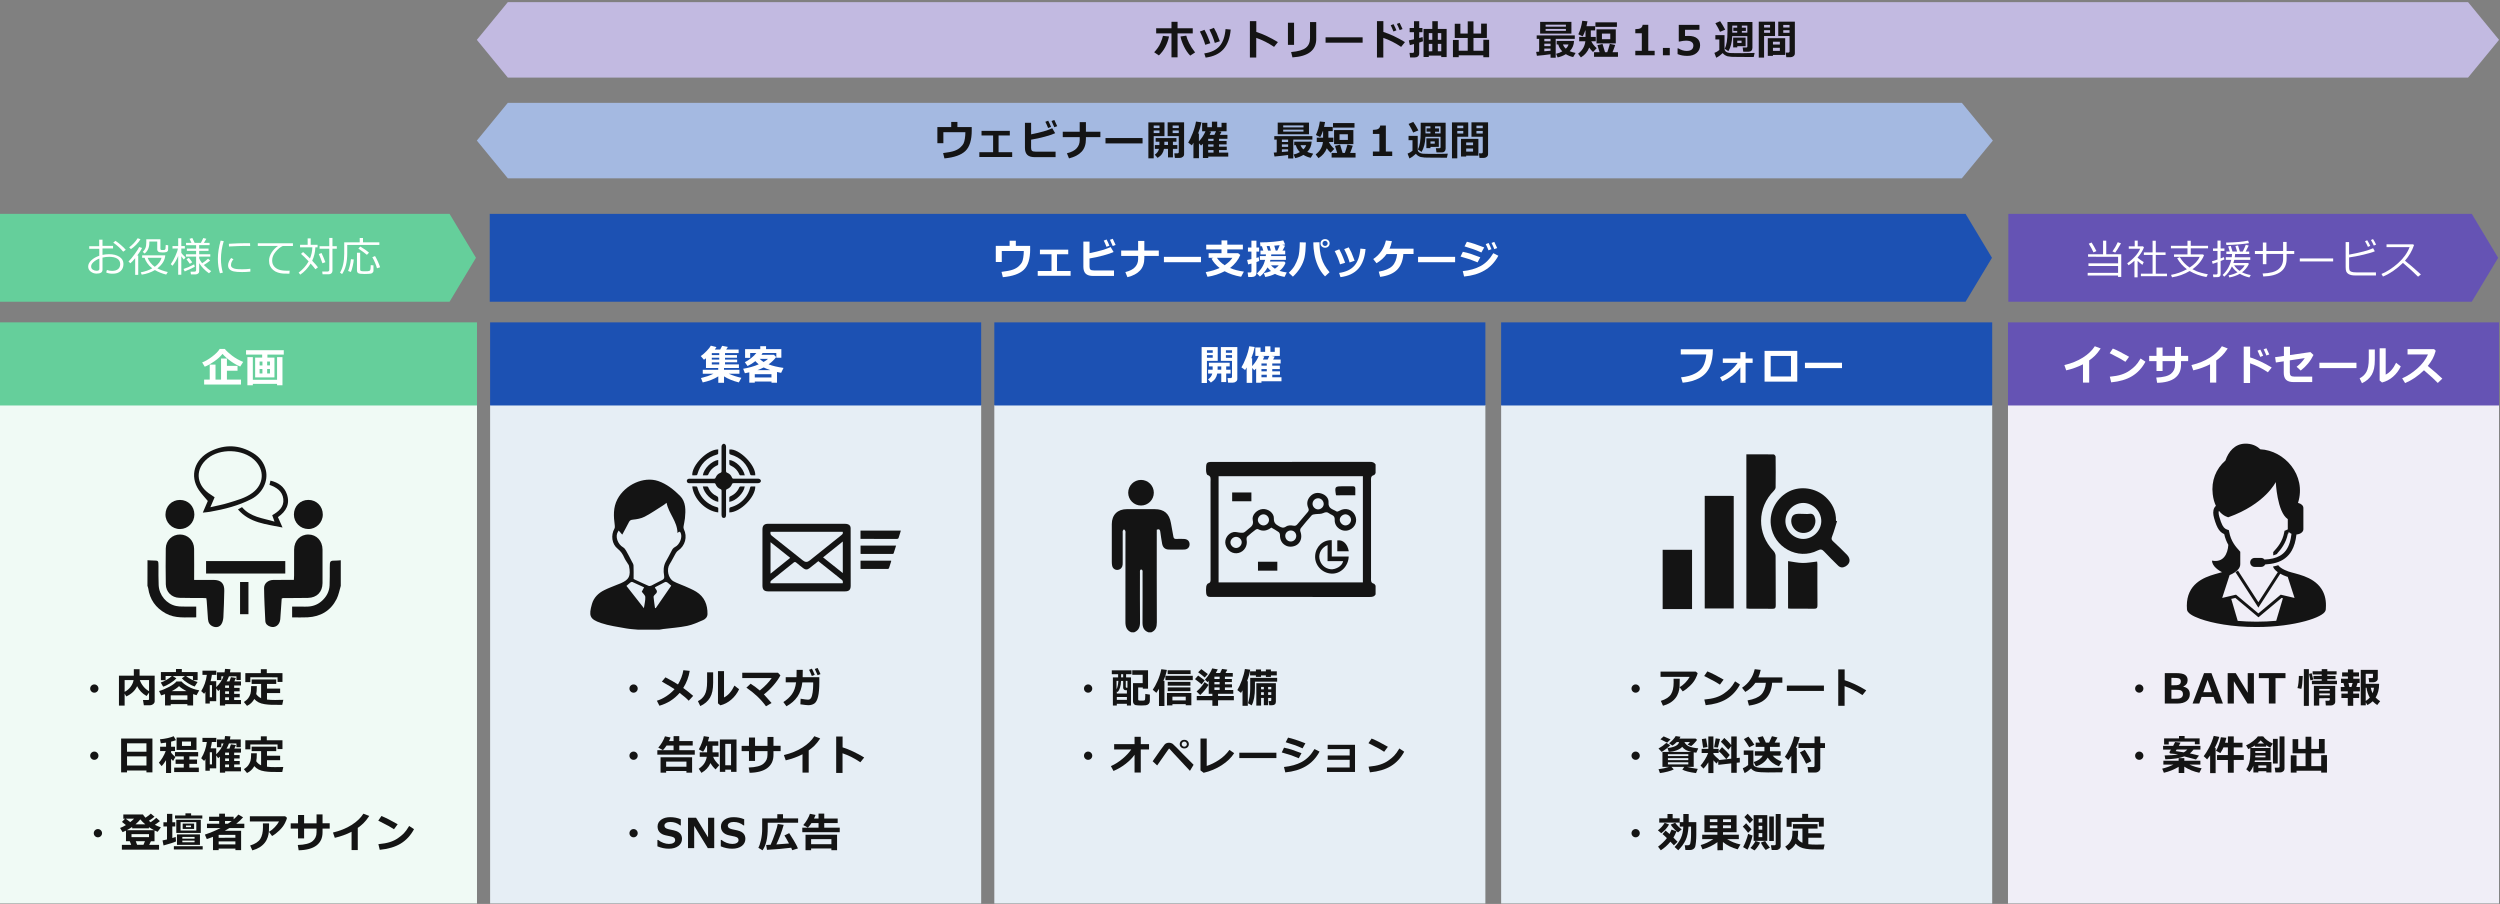 <?xml version="1.0" encoding="utf-8"?>
<!-- Generator: Adobe Illustrator 26.0.1, SVG Export Plug-In . SVG Version: 6.00 Build 0)  -->
<svg version="1.1" xmlns="http://www.w3.org/2000/svg" xmlns:xlink="http://www.w3.org/1999/xlink" x="0px" y="0px"
	 viewBox="0 0 968 350" enable-background="new 0 0 968 350" xml:space="preserve">
<rect x="0" y="0" width="968" height="350" fill="#808080" stroke="none"/>
<g id="back">
</g>
<g id="layout">
	<polygon fill="#A4B9E1" points="759.63,69.04 771.63,54.43 759.63,39.82 196.63,39.82 184.63,54.43 196.63,69.04 	"/>
	<polygon fill="#C2BAE1" points="955.63,30.04 967.63,15.43 955.63,0.82 196.63,0.82 184.63,15.43 196.63,30.04 	"/>
	<g>
		<path fill="#141414" d="M376.26,50.46c0,3.77-0.82,6.43-2.46,8c-1.64,1.57-4.34,2.52-8.12,2.87l-0.51-2.06
			c1.98-0.24,3.44-0.53,4.37-0.86c0.93-0.33,1.71-0.78,2.32-1.35c0.61-0.57,1.03-1.08,1.24-1.54c0.21-0.46,0.38-1.08,0.5-1.87
			s0.19-1.61,0.19-2.46h-8.52v4.25h-2.32V49.2h5.36v-1.98h2.4v1.98h5.54V50.46z"/>
		<path fill="#141414" d="M391.92,60.78H379.2v-1.84h5.33v-6.48h-4.48v-1.79H391v1.79h-4.35v6.48h5.27V60.78z"/>
		<path fill="#141414" d="M408.74,60.85h-8.06c-1.33,0-2.3-0.29-2.91-0.88c-0.6-0.59-0.91-1.48-0.91-2.69v-9.74h2.39v4.48
			c3.73-0.74,6.46-1.53,8.17-2.37l1.14,1.92c-0.75,0.38-2.06,0.83-3.94,1.34c-1.88,0.51-3.67,0.9-5.38,1.17v3.16
			c0,0.51,0.11,0.88,0.33,1.12s0.69,0.36,1.41,0.36h7.74V60.85z M406.97,49.13l-1.14,0.44c-0.43-1.06-0.78-1.86-1.07-2.41l1.1-0.43
			C406.3,47.57,406.67,48.37,406.97,49.13z M409.35,48.85l-1.12,0.41c-0.34-0.85-0.7-1.65-1.08-2.4l1.08-0.41
			C408.62,47.2,408.99,48,409.35,48.85z"/>
		<path fill="#141414" d="M420.47,53.84c0,2.06-0.55,3.69-1.66,4.89c-1.11,1.2-2.74,2.07-4.89,2.6l-0.81-1.98
			c1.78-0.44,3.05-1.1,3.81-1.98c0.76-0.88,1.14-1.9,1.14-3.05v-1.23h-6.56v-2.08h6.56v-3.71h2.41v3.71h5.6v2.08h-5.6V53.84z"/>
		<path fill="#141414" d="M442.4,55.53h-14.35v-2.08h14.35V55.53z"/>
		<path fill="#141414" d="M450.87,52.72h-4.16v8.58h-2.06V47.38h6.23V52.72z M448.95,49.6v-0.98h-2.24v0.98H448.95z M448.95,51.52
			v-1.01h-2.24v1.01H448.95z M450.7,57.63c-0.14,0.76-0.39,1.4-0.76,1.95c-0.37,0.54-0.94,1.06-1.71,1.55l-1.1-1.23
			c0.88-0.61,1.43-1.36,1.64-2.26h-1.61v-1.48h1.76v-1.28h-1.45v-1.42h8.05v1.42h-1.36v1.28h1.71v1.48h-1.71v3.3h-1.91v-3.3H450.7z
			 M450.84,56.15h1.41v-1.28h-1.41V56.15z M458.48,59.73c0,0.41-0.17,0.75-0.52,1.02s-0.75,0.41-1.23,0.41h-1.82l-0.21-1.78h1.23
			c0.12,0,0.24-0.04,0.34-0.13s0.15-0.19,0.15-0.32v-6.21h-4.31v-5.34h6.37V59.73z M454.05,49.6h2.37v-0.98h-2.37V49.6z
			 M456.42,50.52h-2.37v1.01h2.37V50.52z"/>
		<path fill="#141414" d="M464.22,61.25h-2.12v-5.97c-0.14,0.23-0.34,0.56-0.6,0.99l-1.43-1.04c0.57-0.92,1.16-2.16,1.77-3.72
			c0.61-1.56,1.02-3.04,1.25-4.44l2.12,0.29c-0.32,1.54-0.75,2.99-1.31,4.35h0.32v3.06c1.13-1.24,1.98-2.56,2.55-3.95h-1.31v-3.27
			h2.02v1.7h1.77v-2.14h2.05v2.14h1.68v-1.7h1.95v3.27h-3.17l1.19,0.23c-0.11,0.27-0.32,0.66-0.6,1.16h2.91v1.53h-3.25v0.84h2.93
			v1.33h-2.93v0.87h2.99v1.33h-2.99v0.98h3.57v1.55h-7.75v0.55h-2.06V55.7c-0.22,0.23-0.46,0.45-0.72,0.65l-0.81-0.87V61.25z
			 M467.81,53.74v0.84h2.07v-0.84H467.81z M467.81,55.91v0.87h2.07v-0.87H467.81z M467.81,58.1v0.98h2.07V58.1H467.81z
			 M468.95,51.02c-0.17,0.41-0.36,0.81-0.57,1.19h1.84c0.25-0.53,0.47-0.99,0.63-1.39h-2.81L468.95,51.02z"/>
		<path fill="#141414" d="M498.76,60.01c-1.99,0.27-3.75,0.47-5.28,0.59l-0.29-1.51l1.16-0.09v-4.94h-0.95V52.7h14.75v1.36h-7.39
			v7.3h-2V60.01z M506.84,52h-12.11v-4.54h12.11V52z M496.35,54.06v0.91h2.41v-0.91H496.35z M496.35,55.92v0.95h2.41v-0.95H496.35z
			 M496.35,58.85l2.41-0.21v-0.83h-2.41V58.85z M496.86,49.33h7.86v-0.77h-7.86V49.33z M504.71,50.2h-7.86v0.75h7.86V50.2z
			 M507.86,54.84c-0.07,1.62-0.63,2.94-1.69,3.98c0.47,0.22,1.23,0.45,2.3,0.68l-0.95,1.59c-0.92-0.16-1.86-0.54-2.84-1.12
			c-0.95,0.59-2.01,1.01-3.18,1.26l-0.59-1.41c0.84-0.17,1.64-0.48,2.41-0.94c-0.81-0.81-1.34-1.7-1.57-2.66h-0.62v-1.38H507.86z
			 M504.67,57.84c0.55-0.49,0.9-1.04,1.05-1.62h-2.16C503.79,56.83,504.15,57.37,504.67,57.84z"/>
		<path fill="#141414" d="M513.74,57.41c-0.62,1.62-1.7,2.89-3.22,3.82l-1.1-1.44c1.65-1.21,2.59-2.81,2.82-4.8h-2.39v-1.68h2.45
			v-2.54h-0.09c-0.31,0.94-0.64,1.71-1.01,2.31l-1.68-0.8c0.75-1.59,1.26-3.34,1.52-5.23l2.02,0.2c-0.09,0.62-0.22,1.25-0.38,1.89
			h3.35v1.63h-1.68v2.54h1.92v1.68h-1.73c0.42,0.88,1.11,1.77,2.09,2.67l-1.42,1.48C514.63,58.61,514.15,58.03,513.74,57.41z
			 M517.75,59.22l-0.84-2.73l1.97-0.47c0.28,0.87,0.61,1.94,0.98,3.2h0.86c0.29-0.78,0.62-1.86,1.01-3.23l2.05,0.43
			c-0.15,0.54-0.49,1.48-1.02,2.8h2.11v1.77h-9.27v-1.77H517.75z M524.46,49.41h-8.32v-1.76h8.32V49.41z M524.02,55.81h-7.47v-5.45
			h7.47V55.81z M521.9,54.18V52h-3.23v2.18H521.9z"/>
		<path fill="#141414" d="M539.07,60.4h-7.49v-1.72h2.52v-6.81h-2.52v-1.58c1-0.01,1.71-0.15,2.12-0.42
			c0.41-0.27,0.66-0.69,0.72-1.27h2.18v10.08h2.47V60.4z"/>
		<path fill="#141414" d="M560.59,59.49l-0.35,1.58l-5.49-0.02c-1.7-0.01-2.75-0.03-3.13-0.05s-0.91-0.1-1.57-0.22
			c-0.83-0.28-1.43-0.69-1.81-1.23c-0.82,0.78-1.65,1.38-2.51,1.8l-0.72-1.87c0.71-0.27,1.35-0.64,1.91-1.12v-4.09h-1.53v-1.66h3.55
			v5.28c0,0.25,0.05,0.46,0.15,0.65c0.1,0.19,0.25,0.36,0.46,0.5c0.21,0.14,0.44,0.25,0.71,0.33s0.52,0.13,0.76,0.15
			c0.24,0.02,0.95,0.04,2.12,0.05c1.17,0.01,2.2,0.02,3.09,0.02C558.21,59.58,559.67,59.55,560.59,59.49z M549.2,50.49l-2.02,0.83
			c-0.32-0.8-0.91-1.91-1.79-3.34l1.84-0.77C547.83,48.04,548.49,49.13,549.2,50.49z M559.75,57.52c0,0.46-0.13,0.82-0.4,1.09
			c-0.27,0.27-0.62,0.41-1.06,0.41h-2.09l-0.23-1.63h1.41c0.27,0,0.4-0.14,0.4-0.41v-4h-5.85c-0.1,2.44-0.6,4.39-1.49,5.84
			l-1.42-0.95c0.37-0.71,0.64-1.6,0.81-2.65s0.26-2.43,0.26-4.14v-3.56h9.66V57.52z M553.86,48.91h-1.91v2.73h1.91v-0.66h-1.5v-1.28
			h1.5V48.91z M553.88,56.88v0.48h-1.59v-3.79h4.82v3.31H553.88z M553.88,55.62h1.66v-0.88h-1.66V55.62z M557.78,51.65v-2.73h-2.13
			v0.8h1.55v1.28h-1.55v0.66H557.78z"/>
		<path fill="#141414" d="M568.5,52.95h-4.24v8.35h-2.06V47.38h6.3V52.95z M566.58,49.65v-0.99h-2.32v0.99H566.58z M566.58,51.71
			V50.7h-2.32v1.01H566.58z M567.7,60.27v0.35h-2v-6.84h6.73v6.49H567.7z M570.37,56.23v-1.07h-2.67v1.07H570.37z M567.7,58.7h2.67
			v-1.2h-2.67V58.7z M576.17,59.73c0,0.41-0.17,0.75-0.51,1.02s-0.75,0.41-1.23,0.41h-1.57l-0.21-1.78h0.98
			c0.12,0,0.24-0.04,0.34-0.13s0.16-0.19,0.16-0.32v-5.98h-4.38v-5.57h6.43V59.73z M571.68,49.65h2.44v-0.99h-2.44V49.65z
			 M574.12,50.7h-2.44v1.01h2.44V50.7z"/>
	</g>
	<g>
		<path fill="#141414" d="M452.66,14.12c-0.69,3.09-2,5.54-3.95,7.34l-1.81-1.23c1.14-1.21,1.96-2.4,2.46-3.59
			c0.5-1.18,0.82-2.1,0.93-2.75L452.66,14.12z M455.95,22.2h-2.35v-9.28h-5.93v-1.97h5.93v-2.5h2.35v2.5h5.88v1.97h-5.88V22.2z
			 M462.75,20.3l-1.91,1.23c-0.93-0.96-1.74-2.16-2.43-3.59s-1.12-2.7-1.32-3.81l2.23-0.32c0.17,0.79,0.55,1.78,1.14,2.96
			C461.06,17.96,461.82,19.14,462.75,20.3z"/>
		<path fill="#141414" d="M468.64,16.73l-1.97,0.62c-0.45-1.63-1.15-3.34-2.08-5.13l1.78-0.69c0.3,0.57,0.59,1.15,0.88,1.75
			S468,15.04,468.64,16.73z M476.53,11.45c-0.29,3.28-1.22,5.8-2.8,7.59s-3.88,2.87-6.91,3.27l-0.53-1.63
			c2.64-0.38,4.61-1.31,5.92-2.81c1.31-1.5,2.08-3.7,2.32-6.61L476.53,11.45z M472.32,15.96l-1.95,0.67
			c-0.44-1.6-1.14-3.32-2.1-5.17l1.76-0.69c0.5,0.89,0.84,1.56,1.04,2.01C471.27,13.23,471.68,14.29,472.32,15.96z"/>
		<path fill="#141414" d="M494.8,16.3l-1.48,1.85c-2.22-1.5-4.52-2.67-6.9-3.48v7.62h-2.46V8.19h2.48v4.17
			C489.09,13.21,491.87,14.52,494.8,16.3z"/>
		<path fill="#141414" d="M501.06,17.38h-2.37V8.81h2.37V17.38z M509.65,15.03c0,4.42-3.07,6.81-9.22,7.19l-0.51-2.07
			c2.67-0.22,4.55-0.76,5.66-1.62c1.11-0.85,1.66-2.12,1.66-3.8V8.54h2.4V15.03z"/>
		<path fill="#141414" d="M527.61,16.53h-14.35v-2.08h14.35V16.53z"/>
		<path fill="#141414" d="M544,16.3l-1.48,1.85c-2.22-1.5-4.52-2.67-6.9-3.48v7.62h-2.46V8.19h2.48v4.17
			C538.29,13.21,541.07,14.52,544,16.3z M540.69,11.75l-1.14,0.44c-0.43-1.06-0.78-1.86-1.07-2.41l1.1-0.43
			C540.02,10.19,540.39,10.99,540.69,11.75z M543.06,11.24l-1.12,0.41c-0.36-0.91-0.72-1.71-1.07-2.4l1.07-0.4
			C542.36,9.68,542.74,10.47,543.06,11.24z"/>
		<path fill="#141414" d="M550.98,15.99c-0.33,0.14-0.82,0.31-1.47,0.51v4.18c0,0.5-0.16,0.89-0.49,1.16s-0.75,0.41-1.27,0.41H546
			l-0.23-1.77h1.2c0.35,0,0.53-0.16,0.53-0.47v-2.95l-1.6,0.41l-0.4-1.83c0.51-0.09,1.18-0.23,2-0.42v-2.76h-1.68v-1.62h1.68V8.2
			h2.02v2.64h1.25v1.62h-1.25v2.27c0.59-0.16,1.03-0.28,1.3-0.38L550.98,15.99z M558.05,21.53h-4.82v0.55h-2.03V11.2h3.39V8.22h2.13
			v2.98h3.42v10.89h-2.09V21.53z M554.59,12.84h-1.36v2.57h1.36V12.84z M553.23,19.87l1.36-0.01v-2.88h-1.36V19.87z M558.05,15.41
			v-2.57h-1.33v2.57H558.05z M556.73,19.86l1.33-0.01v-2.87h-1.33V19.86z"/>
		<path fill="#141414" d="M564.82,22.14h-2.24v-6.67h2.24v4.17h3.48V14.7h-5.02V9.2h2.18v3.79h2.84V8.27h2.23v4.72h2.96V9.15h2.22
			v5.55h-5.18v4.95h3.82V15.4h2.24v6.76h-2.24v-0.74h-9.53V22.14z"/>
		<path fill="#141414" d="M600.37,21.01c-1.99,0.27-3.75,0.47-5.28,0.59l-0.29-1.51l1.16-0.09v-4.94h-0.95V13.7h14.75v1.36h-7.39
			v7.3h-2V21.01z M608.45,13h-12.11V8.46h12.11V13z M597.96,15.06v0.91h2.41v-0.91H597.96z M597.96,16.92v0.95h2.41v-0.95H597.96z
			 M597.96,19.85l2.41-0.21v-0.83h-2.41V19.85z M598.46,10.33h7.86V9.56h-7.86V10.33z M606.32,11.2h-7.86v0.75h7.86V11.2z
			 M609.47,15.84c-0.07,1.61-0.63,2.94-1.69,3.98c0.47,0.22,1.23,0.45,2.3,0.68l-0.95,1.59c-0.92-0.16-1.86-0.54-2.84-1.12
			c-0.95,0.59-2.01,1.01-3.18,1.26l-0.59-1.41c0.84-0.17,1.64-0.48,2.41-0.94c-0.81-0.81-1.34-1.7-1.57-2.66h-0.62v-1.38H609.47z
			 M606.28,18.84c0.55-0.49,0.9-1.04,1.05-1.62h-2.16C605.39,17.83,605.76,18.37,606.28,18.84z"/>
		<path fill="#141414" d="M615.35,18.41c-0.62,1.61-1.7,2.89-3.22,3.82l-1.1-1.44c1.65-1.21,2.59-2.81,2.82-4.8h-2.39v-1.68h2.45
			v-2.54h-0.09c-0.31,0.94-0.64,1.71-1.01,2.31l-1.68-0.8c0.75-1.59,1.26-3.34,1.52-5.23l2.02,0.2c-0.09,0.62-0.22,1.25-0.38,1.89
			h3.35v1.63h-1.68v2.54h1.92v1.68h-1.73c0.42,0.88,1.11,1.77,2.09,2.67l-1.42,1.48C616.24,19.61,615.75,19.03,615.35,18.41z
			 M619.36,20.22l-0.84-2.73l1.97-0.47c0.28,0.87,0.61,1.94,0.98,3.2h0.86c0.29-0.78,0.62-1.86,1.01-3.23l2.05,0.43
			c-0.15,0.54-0.49,1.48-1.02,2.8h2.11v1.77h-9.27v-1.77H619.36z M626.07,10.41h-8.32V8.65h8.32V10.41z M625.63,16.81h-7.47v-5.45
			h7.47V16.81z M623.5,15.18V13h-3.23v2.18H623.5z"/>
		<path fill="#141414" d="M640.68,21.4h-7.49v-1.72h2.52v-6.81h-2.52v-1.58c1-0.01,1.71-0.15,2.12-0.42
			c0.41-0.27,0.66-0.69,0.72-1.27h2.18v10.08h2.47V21.4z"/>
		<path fill="#141414" d="M646.54,21.4h-2.66v-2.84h2.66V21.4z"/>
		<path fill="#141414" d="M649.56,20.95v-2.23h0.26c1.14,0.67,2.22,1,3.23,1c1.75,0,2.62-0.71,2.62-2.12c0-0.6-0.24-1.06-0.73-1.38
			c-0.48-0.32-1.2-0.48-2.15-0.48c-0.65,0-1.47,0.12-2.48,0.35h-0.29V9.63h8v1.91h-5.58v2.41c0.6-0.04,1.04-0.05,1.32-0.05
			c1.47,0,2.59,0.32,3.36,0.96c0.77,0.64,1.16,1.52,1.16,2.64c0,1.24-0.44,2.24-1.33,3c-0.89,0.76-2.09,1.14-3.6,1.14
			C651.96,21.65,650.7,21.41,649.56,20.95z"/>
		<path fill="#141414" d="M679.39,20.49l-0.35,1.58l-5.49-0.02c-1.7-0.01-2.75-0.03-3.13-0.05s-0.91-0.1-1.57-0.22
			c-0.83-0.28-1.43-0.69-1.81-1.23c-0.82,0.78-1.65,1.38-2.51,1.8l-0.72-1.87c0.71-0.27,1.35-0.64,1.91-1.12v-4.09h-1.53v-1.66h3.55
			v5.28c0,0.25,0.05,0.46,0.15,0.65c0.1,0.19,0.25,0.36,0.46,0.5c0.21,0.14,0.44,0.25,0.71,0.33s0.52,0.13,0.76,0.15
			c0.24,0.02,0.95,0.04,2.12,0.05c1.17,0.01,2.2,0.02,3.09,0.02C677.01,20.58,678.46,20.55,679.39,20.49z M668,11.49l-2.02,0.83
			c-0.32-0.8-0.91-1.91-1.79-3.34l1.84-0.77C666.62,9.04,667.28,10.13,668,11.49z M678.54,18.52c0,0.46-0.13,0.82-0.4,1.09
			c-0.27,0.27-0.62,0.41-1.06,0.41h-2.09l-0.23-1.63h1.41c0.27,0,0.4-0.14,0.4-0.41v-4h-5.85c-0.1,2.44-0.6,4.39-1.49,5.84
			l-1.42-0.95c0.37-0.71,0.64-1.6,0.81-2.65s0.26-2.43,0.26-4.14V8.52h9.66V18.52z M672.65,9.91h-1.91v2.73h1.91v-0.66h-1.5v-1.28
			h1.5V9.91z M672.67,17.88v0.48h-1.59v-3.79h4.82v3.31H672.67z M672.67,16.62h1.66v-0.88h-1.66V16.62z M676.57,12.65V9.91h-2.13
			v0.8H676v1.28h-1.55v0.66H676.57z"/>
		<path fill="#141414" d="M687.29,13.95h-4.24v8.35h-2.06V8.38h6.3V13.95z M685.37,10.65V9.66h-2.32v0.99H685.37z M685.37,12.71
			V11.7h-2.32v1.01H685.37z M686.49,21.27v0.35h-2v-6.84h6.73v6.49H686.49z M689.16,17.23v-1.07h-2.67v1.07H689.16z M686.49,19.7
			h2.67v-1.2h-2.67V19.7z M694.96,20.73c0,0.41-0.17,0.75-0.51,1.02s-0.75,0.41-1.23,0.41h-1.57l-0.21-1.78h0.98
			c0.12,0,0.24-0.04,0.34-0.13s0.16-0.19,0.16-0.32v-5.98h-4.38V8.38h6.43V20.73z M690.47,10.65h2.44V9.66h-2.44V10.65z
			 M692.91,11.7h-2.44v1.01h2.44V11.7z"/>
	</g>
	<rect x="-0.37" y="156.82" fill="#F0FAF5" width="185.06" height="193"/>
	<rect x="189.77" y="156.82" fill="#E6EEF5" width="190.14" height="193"/>
	<rect x="385" y="156.82" fill="#E6EEF5" width="190.14" height="193"/>
	<rect x="581.24" y="156.82" fill="#E6EEF5" width="190.14" height="193"/>
	<rect x="777.49" y="156.82" fill="#F0EEF7" width="190.14" height="193"/>
	<polygon fill="#1C51B3" points="771.38,124.82 771.38,140.91 771.38,157 581.24,157 581.24,124.82 	"/>
	<polygon fill="#6553B4" points="967.63,124.82 967.63,140.91 967.63,157 777.49,157 777.49,124.82 	"/>
	<g>
		<path fill="#FFFFFF" d="M808.93,148.15h-2.4v-7.09c-1.94,1-4.11,1.78-6.49,2.35l-0.72-2.05c2.75-0.66,5.14-1.62,7.17-2.9
			c2.03-1.28,3.57-2.74,4.62-4.4l2.27,0.87c-0.8,1.2-1.55,2.14-2.23,2.8c-0.69,0.67-1.43,1.28-2.22,1.83V148.15z"/>
		<path fill="#FFFFFF" d="M824.38,138.15l-1.43,1.94c-0.77-0.49-1.45-0.91-2.05-1.25c-0.6-0.34-1.94-1.04-4.04-2.09l1.23-1.79
			C819.73,135.61,821.82,136.67,824.38,138.15z M830.72,140.06c-1.32,2.44-3.05,4.3-5.18,5.59s-4.83,2.08-8.09,2.4l-0.53-2.19
			c1.78-0.16,3.27-0.43,4.45-0.81c1.19-0.38,2.23-0.88,3.12-1.5s1.65-1.24,2.28-1.88c0.63-0.64,1.32-1.59,2.07-2.86L830.72,140.06z"
			/>
		<path fill="#FFFFFF" d="M844.49,137.78h2.77v2.05h-2.77v1.45c0,2.21-0.79,3.9-2.36,5.09c-1.57,1.18-3.87,1.8-6.89,1.86l-0.34-2.05
			c2.73-0.09,4.62-0.58,5.68-1.45c1.06-0.87,1.59-2.02,1.59-3.44v-1.45h-4.82v3.8H835v-3.8h-2.84v-2.05H835v-3.23h2.35v3.23h4.82
			v-3.45h2.32V137.78z"/>
		<path fill="#FFFFFF" d="M858.13,148.15h-2.4v-7.09c-1.94,1-4.11,1.78-6.49,2.35l-0.72-2.05c2.75-0.66,5.14-1.62,7.17-2.9
			c2.03-1.28,3.57-2.74,4.62-4.4l2.27,0.87c-0.8,1.2-1.55,2.14-2.23,2.8c-0.69,0.67-1.43,1.28-2.22,1.83V148.15z"/>
		<path fill="#FFFFFF" d="M879.61,142.3l-1.48,1.85c-2.22-1.5-4.52-2.67-6.9-3.48v7.62h-2.46v-14.09h2.48v4.17
			C873.89,139.21,876.68,140.52,879.61,142.3z M876.3,137.75l-1.14,0.44c-0.43-1.06-0.78-1.86-1.07-2.41l1.1-0.43
			C875.63,136.19,876,136.99,876.3,137.75z M878.67,137.24l-1.12,0.41c-0.36-0.91-0.72-1.71-1.07-2.4l1.07-0.4
			C877.97,135.68,878.34,136.47,878.67,137.24z"/>
		<path fill="#FFFFFF" d="M895.78,137.45c-1.14,2.36-2.79,4.37-4.95,6.03l-1.59-1.47c1.28-0.97,2.33-2.09,3.17-3.36l-5.79,0.88v4.74
			c0,0.53,0.12,0.92,0.36,1.17s0.72,0.38,1.43,0.38h6.88v2.12h-7.19c-1.35,0-2.33-0.3-2.93-0.89c-0.6-0.6-0.9-1.5-0.9-2.72v-4.43
			l-3.05,0.46l-0.3-2.06l3.41-0.49v-3.57h2.35v3.23l7.93-1.14L895.78,137.45z"/>
		<path fill="#FFFFFF" d="M912.42,142.53h-14.35v-2.08h14.35V142.53z"/>
		<path fill="#FFFFFF" d="M919.53,139.37c0.01,2.45-0.39,4.37-1.21,5.75c-0.82,1.39-2.07,2.48-3.77,3.27l-0.91-1.91
			c1.14-0.56,2.02-1.38,2.63-2.48c0.61-1.1,0.92-2.76,0.92-5v-3.68h2.34V139.37z M929.58,141.88c-0.75,1.58-1.76,2.92-3.03,4.01
			c-1.26,1.09-2.67,1.83-4.22,2.21l-0.93-0.77v-12.48h2.34v10.2c1.6-0.79,2.94-2.31,4.03-4.59L929.58,141.88z"/>
		<path fill="#FFFFFF" d="M945.67,146.6l-1.76,1.68c-0.92-1-2.7-2.64-5.34-4.91c-2.31,2.23-4.75,3.89-7.31,4.96l-1.14-1.84
			c1.99-0.85,3.93-2.1,5.82-3.77c1.89-1.66,3.28-3.48,4.18-5.47l-7.91-0.01v-2.05h10.27l0.64,0.62c-0.38,1.33-0.8,2.42-1.28,3.26
			c-0.48,0.85-1.08,1.72-1.81,2.63C942.27,143.53,944.16,145.16,945.67,146.6z"/>
	</g>
	<g>
		<path fill="#FFFFFF" d="M663.22,135.26c0,2.65-0.41,4.91-1.21,6.77s-2.12,3.29-3.93,4.3c-1.81,1.01-4,1.63-6.56,1.86l-0.62-2.09
			c2.19-0.22,4.02-0.72,5.48-1.5s2.51-1.73,3.12-2.88c0.61-1.14,1-2.63,1.17-4.46h-9.88v-2.02H663.22z"/>
		<path fill="#FFFFFF" d="M673.88,142.24c-0.66,0.97-1.62,1.96-2.87,2.97c-1.25,1.01-2.64,1.83-4.15,2.45L666,146.1
			c1.4-0.63,2.7-1.46,3.91-2.48s2.18-2.06,2.89-3.12h-5.73v-1.71h6.8v-2.45h2.02v2.45h2.73v1.71h-2.73v7.73h-2.02V142.24z"/>
		<path fill="#FFFFFF" d="M695.9,147.77h-12.66v-11.91h12.66V147.77z M693.47,145.77v-7.95h-7.86v7.95H693.47z"/>
		<path fill="#FFFFFF" d="M713.22,142.53h-14.35v-2.08h14.35V142.53z"/>
	</g>
	<polygon fill="#1C51B3" points="575.14,124.82 575.14,140.91 575.14,157 385,157 385,124.82 	"/>
	<polygon fill="#1C51B3" points="761.08,82.82 771.29,99.82 761.08,116.82 189.63,116.82 189.63,82.82 	"/>
	<polygon fill="#6553B4" points="957.08,82.82 967.29,99.82 957.08,116.82 777.63,116.82 777.63,82.82 	"/>
	<polygon fill="#65CF9B" points="174.08,82.82 184.29,99.82 174.08,116.82 -0.37,116.82 -0.37,82.82 	"/>
	<g>
		<path fill="#FFFFFF" d="M471.49,139.72h-4.16v8.58h-2.06v-13.92h6.23V139.72z M469.57,136.6v-0.98h-2.24v0.98H469.57z
			 M469.57,138.52v-1.01h-2.24v1.01H469.57z M471.32,144.63c-0.14,0.76-0.39,1.4-0.76,1.95c-0.37,0.54-0.94,1.06-1.71,1.55
			l-1.1-1.23c0.88-0.61,1.43-1.36,1.64-2.26h-1.61v-1.48h1.76v-1.28h-1.45v-1.42h8.05v1.42h-1.36v1.28h1.71v1.48h-1.71v3.3h-1.91
			v-3.3H471.32z M471.46,143.15h1.41v-1.28h-1.41V143.15z M479.09,146.73c0,0.41-0.17,0.75-0.52,1.02s-0.75,0.41-1.23,0.41h-1.82
			l-0.21-1.78h1.23c0.12,0,0.24-0.04,0.34-0.13s0.15-0.19,0.15-0.32v-6.21h-4.31v-5.34h6.37V146.73z M474.67,136.6h2.37v-0.98h-2.37
			V136.6z M477.04,137.52h-2.37v1.01h2.37V137.52z"/>
		<path fill="#FFFFFF" d="M484.83,148.25h-2.12v-5.97c-0.14,0.23-0.34,0.56-0.6,0.99l-1.43-1.04c0.57-0.92,1.16-2.16,1.77-3.72
			c0.61-1.56,1.02-3.04,1.25-4.44l2.12,0.29c-0.32,1.54-0.75,2.99-1.31,4.35h0.32v3.06c1.13-1.24,1.98-2.56,2.55-3.95h-1.31v-3.27
			h2.02v1.7h1.77v-2.14h2.05v2.14h1.68v-1.7h1.95v3.27h-3.17l1.19,0.23c-0.11,0.27-0.32,0.66-0.6,1.16h2.91v1.53h-3.25v0.84h2.93
			v1.33h-2.93v0.87h2.99v1.33h-2.99v0.98h3.57v1.55h-7.75v0.55h-2.06v-5.48c-0.22,0.23-0.46,0.45-0.72,0.65l-0.81-0.87V148.25z
			 M488.43,140.74v0.84h2.07v-0.84H488.43z M488.43,142.91v0.87h2.07v-0.87H488.43z M488.43,145.1v0.98h2.07v-0.98H488.43z
			 M489.57,138.02c-0.17,0.41-0.36,0.81-0.57,1.19h1.84c0.25-0.53,0.47-0.99,0.63-1.39h-2.81L489.57,138.02z"/>
	</g>
	<polygon fill="#1C51B3" points="379.91,124.82 379.91,140.91 379.91,157 189.77,157 189.77,124.82 	"/>
	<g>
		<path fill="#FFFFFF" d="M278.11,145.74c-1.71,1.07-3.72,1.85-6.02,2.34l-0.67-1.7c1.01-0.25,1.86-0.49,2.55-0.72
			c0.69-0.23,1.46-0.55,2.3-0.96h-4.16v-1.5h5.98v-0.72h-4.74v-3.75c-0.3,0.25-0.56,0.43-0.78,0.56l-1.23-1.41
			c0.71-0.48,1.47-1.15,2.29-2c0.82-0.86,1.35-1.54,1.61-2.04l2.18,0.55c-0.19,0.31-0.41,0.63-0.66,0.96h2.09l0.77-1.45l2.21,0.43
			c-0.05,0.12-0.27,0.47-0.65,1.02H286v1.36h-5.27v0.76h4.63v1.04h-4.63v0.72h4.7v1.05h-4.7v0.82h5.38v1.38h-5.78v0.72h5.98v1.5
			h-4.16c1.51,0.68,3.15,1.21,4.91,1.6l-0.99,1.77c-2.18-0.54-4.09-1.31-5.73-2.34v2.5h-2.22V145.74z M275.61,136.73v0.76h2.88
			v-0.76H275.61z M275.61,138.52v0.72h2.88v-0.72H275.61z M275.61,140.3v0.82h2.88v-0.82H275.61z"/>
		<path fill="#FFFFFF" d="M298.71,147.72h-6.46v0.45h-2.12v-4c-0.53,0.12-1.1,0.24-1.71,0.35l-0.66-1.73
			c2.21-0.36,4.21-0.94,6.02-1.73c-0.5-0.39-0.93-0.8-1.3-1.23c-0.9,0.73-1.91,1.37-3.02,1.9l-1.06-1.48
			c0.82-0.41,1.65-0.95,2.49-1.62s1.5-1.32,1.97-1.95h-2.39v1.89h-1.97v-3.39h5.88v-1.14h2.24v1.14h5.92v3.34h-1.95v-1.84h-5.31
			c-0.17,0.29-0.31,0.52-0.42,0.69h4.8l0.87,0.88c-0.71,0.99-1.68,1.93-2.92,2.83c1.48,0.58,3.4,1.04,5.77,1.38l-0.93,1.91
			c-0.61-0.12-1.14-0.24-1.59-0.34v4.16h-2.13V147.72z M292.25,146.16h6.46v-1.28h-6.46V146.16z M293.27,143.31h4.98
			c-0.96-0.32-1.82-0.66-2.55-1.03C294.99,142.65,294.18,142.99,293.27,143.31z M295.65,140.16c0.77-0.43,1.34-0.83,1.71-1.2h-3.2
			C294.61,139.41,295.11,139.81,295.65,140.16z"/>
	</g>
	<polygon fill="#65CF9B" points="184.69,124.82 184.69,140.91 184.69,157 -0.37,157 -0.37,124.82 	"/>
	<g>
		<path fill="#FFFFFF" d="M94.16,140.13l-1.14,1.79c-1.08-0.41-2.28-1.08-3.58-2c-1.3-0.92-2.4-1.88-3.28-2.89
			c-0.75,0.95-1.8,1.91-3.16,2.87s-2.6,1.66-3.72,2.09l-1.01-1.66c1.1-0.4,2.38-1.13,3.81-2.2c1.44-1.07,2.43-2.08,2.98-3.01h2
			c0.59,0.76,1.53,1.62,2.8,2.59C91.13,138.68,92.56,139.49,94.16,140.13z M81.21,146.98v-5.81h2.24v5.81h2.14v-8.16h2.27v2.85h4.11
			v1.89h-4.11v3.42h5.45v1.92H79.04v-1.92H81.21z"/>
		<path fill="#FFFFFF" d="M106.27,146.13h-7.48v-7.66h2.72v-1.17h-6.24v-1.7h14.61v1.7h-6.34v1.17h2.73V146.13z M97.9,149.17h-2.11
			v-10.88h2.11v8.77h9.38v-8.77h2.09v10.88h-2.09v-0.53H97.9V149.17z M101.62,139.99h-1.1v1.51h1.1V139.99z M100.51,142.87v1.74h1.1
			v-1.74H100.51z M104.53,141.49v-1.51h-1.09v1.51H104.53z M104.53,144.61v-1.74h-1.09v1.74H104.53z"/>
	</g>
	<g>
		<path fill="#FFFFFF" d="M398.88,96.46c0,3.77-0.82,6.43-2.46,8c-1.64,1.57-4.34,2.52-8.12,2.87l-0.51-2.06
			c1.98-0.24,3.44-0.53,4.37-0.86c0.93-0.33,1.71-0.78,2.32-1.35c0.61-0.57,1.03-1.08,1.24-1.54c0.21-0.46,0.38-1.08,0.5-1.87
			s0.19-1.61,0.19-2.46h-8.52v4.25h-2.32V95.2h5.36v-1.98h2.4v1.98h5.54V96.46z"/>
		<path fill="#FFFFFF" d="M414.53,106.78h-12.72v-1.84h5.33v-6.48h-4.48v-1.79h10.96v1.79h-4.35v6.48h5.27V106.78z"/>
		<path fill="#FFFFFF" d="M431.36,106.85h-8.06c-1.33,0-2.3-0.29-2.91-0.88c-0.6-0.59-0.91-1.48-0.91-2.69v-9.74h2.39v4.48
			c3.73-0.74,6.46-1.53,8.17-2.37l1.14,1.92c-0.75,0.38-2.06,0.83-3.94,1.34c-1.88,0.51-3.67,0.9-5.38,1.17v3.16
			c0,0.51,0.11,0.88,0.33,1.12s0.69,0.36,1.41,0.36h7.74V106.85z M429.58,95.13l-1.14,0.44c-0.43-1.06-0.78-1.86-1.07-2.41l1.1-0.43
			C428.91,93.57,429.28,94.37,429.58,95.13z M431.97,94.85l-1.12,0.41c-0.34-0.85-0.7-1.65-1.08-2.4l1.08-0.41
			C431.24,93.2,431.61,94,431.97,94.85z"/>
		<path fill="#FFFFFF" d="M443.09,99.84c0,2.06-0.55,3.69-1.66,4.89c-1.11,1.2-2.74,2.07-4.89,2.6l-0.81-1.98
			c1.78-0.44,3.05-1.1,3.81-1.98c0.76-0.88,1.14-1.9,1.14-3.05v-1.23h-6.56v-2.08h6.56v-3.71h2.41v3.71h5.6v2.08h-5.6V99.84z"/>
		<path fill="#FFFFFF" d="M465.02,101.53h-14.35v-2.08h14.35V101.53z"/>
		<path fill="#FFFFFF" d="M480.24,98.72c-0.78,1.93-2.11,3.62-3.98,5.06c1.55,0.65,3.34,1.12,5.37,1.39l-1.07,2
			c-2.5-0.45-4.62-1.16-6.37-2.15c-2.05,1.07-4.26,1.79-6.64,2.16l-0.7-1.81c2.14-0.38,3.93-0.93,5.38-1.62
			c-1.4-1.06-2.44-2.26-3.12-3.6l0.76-0.34h-1.88v-1.77h4.98v-1.48h-5.92v-1.83h5.92v-1.65h2.24v1.65h6.03v1.83h-6.03v1.48h4.2
			L480.24,98.72z M474.17,102.7c1.42-0.95,2.42-1.91,3-2.87l-5.98-0.01C471.89,100.89,472.89,101.85,474.17,102.7z"/>
		<path fill="#FFFFFF" d="M487.57,101.07c-0.28,0.12-0.64,0.25-1.07,0.4v4.21c0,0.5-0.17,0.89-0.5,1.16s-0.75,0.41-1.27,0.41h-1.41
			l-0.24-1.74h0.95c0.35,0,0.53-0.16,0.53-0.47v-2.98c-0.42,0.12-0.84,0.22-1.27,0.33l-0.4-1.74c0.41-0.06,0.96-0.17,1.66-0.32v-2.9
			h-1.34v-1.58h1.34v-2.67h1.94v2.67h1.04v1.58h-1.04v2.44c0.38-0.1,0.67-0.2,0.89-0.27L487.57,101.07z M492.24,98.5
			c-0.02,0.28-0.04,0.49-0.06,0.64h5.73v1.47h-6c-0.05,0.22-0.11,0.44-0.18,0.66h5.57l0.46,0.53c-0.48,1.18-1.25,2.21-2.31,3.09
			c0.74,0.25,1.67,0.45,2.78,0.6l-0.85,1.73c-1.48-0.26-2.72-0.65-3.7-1.17c-1.15,0.58-2.41,0.98-3.77,1.2l-0.56-1.49
			c1.03-0.19,1.95-0.46,2.78-0.82c-0.53-0.44-0.98-0.91-1.34-1.41c-0.77,1.42-1.75,2.6-2.94,3.56l-1.16-1.2
			c1.62-1.49,2.68-3.25,3.18-5.28h-2.05v-1.47h2.3c0.03-0.23,0.04-0.45,0.05-0.64h-2.11v-1.46h1.09l-0.52-1.68h-0.36h-0.22
			l-0.16-1.5c1.79,0,3.57-0.09,5.32-0.26c1.76-0.17,2.98-0.35,3.67-0.53l0.72,1.59c-0.26,0.05-0.63,0.1-1.12,0.16l1.09,0.29
			c-0.23,0.55-0.57,1.19-1,1.93h1.06v1.46H492.24z M490.45,95.3l0.55,1.74h1.09l-0.52-1.8L490.45,95.3z M493.65,104.04
			c0.71-0.48,1.2-0.91,1.48-1.3h-3C492.49,103.17,493,103.6,493.65,104.04z M493.95,97.04h0.62c0.39-0.77,0.69-1.47,0.92-2.1
			c-0.58,0.06-1.28,0.12-2.1,0.18L493.95,97.04z"/>
		<path fill="#FFFFFF" d="M505.63,93.88c-0.05,2.47-0.22,4.39-0.51,5.75c-0.29,1.36-0.83,2.67-1.6,3.95
			c-0.77,1.28-1.74,2.46-2.91,3.54l-1.59-1.5c0.96-0.92,1.71-1.82,2.23-2.71s0.98-1.92,1.38-3.12c0.39-1.2,0.61-3.19,0.65-5.98
			L505.63,93.88z M514.81,105.39l-1.76,1.63c-1.18-1.23-2.1-2.59-2.75-4.08c-0.65-1.49-1.11-3.01-1.37-4.57
			c-0.27-1.56-0.4-2.89-0.4-4l0.01-0.53l2.36-0.05v0.26c0,2.17,0.27,4.16,0.82,5.99C512.27,101.87,513.3,103.65,514.81,105.39z
			 M514.83,94.25c0,0.48-0.17,0.88-0.5,1.2c-0.33,0.32-0.75,0.47-1.26,0.47s-0.92-0.16-1.26-0.47c-0.33-0.31-0.5-0.71-0.5-1.2
			s0.17-0.88,0.5-1.2c0.33-0.31,0.75-0.47,1.26-0.47s0.92,0.16,1.26,0.47C514.66,93.37,514.83,93.77,514.83,94.25z M513.78,93.55
			c-0.19-0.19-0.43-0.29-0.71-0.29s-0.52,0.1-0.71,0.29c-0.19,0.19-0.29,0.43-0.29,0.7c0,0.28,0.09,0.51,0.29,0.7
			c0.19,0.19,0.43,0.29,0.71,0.29s0.52-0.1,0.71-0.29c0.19-0.19,0.29-0.43,0.29-0.7C514.06,93.98,513.97,93.74,513.78,93.55z"/>
		<path fill="#FFFFFF" d="M520.84,101.73l-1.97,0.62c-0.45-1.63-1.15-3.34-2.08-5.13l1.78-0.69c0.3,0.57,0.59,1.15,0.88,1.75
			S520.2,100.04,520.84,101.73z M528.74,96.45c-0.29,3.28-1.22,5.8-2.8,7.59s-3.88,2.87-6.91,3.27l-0.53-1.63
			c2.64-0.38,4.61-1.31,5.92-2.81c1.31-1.5,2.08-3.7,2.32-6.61L528.74,96.45z M524.52,100.96l-1.95,0.67
			c-0.44-1.6-1.14-3.32-2.1-5.17l1.76-0.69c0.5,0.89,0.84,1.56,1.04,2.01C523.47,98.23,523.89,99.29,524.52,100.96z"/>
		<path fill="#FFFFFF" d="M543.37,98.38c-0.17,2.56-0.96,4.57-2.37,6.03c-1.41,1.46-3.61,2.39-6.6,2.8l-0.55-2.02
			c2.44-0.42,4.18-1.15,5.24-2.19c1.05-1.04,1.68-2.59,1.87-4.63h-4.07c-0.96,1.39-2.26,2.57-3.9,3.55l-1.27-1.62
			c2.56-1.7,4.2-4.09,4.91-7.19l2.32,0.27c-0.25,1.12-0.56,2.09-0.91,2.91h9.29v2.06H543.37z"/>
		<path fill="#FFFFFF" d="M563.42,101.53h-14.35v-2.08h14.35V101.53z"/>
		<path fill="#FFFFFF" d="M573.17,99.63l-1.06,1.97c-1.16-0.5-2.11-0.88-2.86-1.14c-0.75-0.25-1.99-0.63-3.73-1.12l0.89-1.84
			c1.09,0.22,2.08,0.48,2.97,0.76C570.28,98.55,571.54,99,573.17,99.63z M580.16,99.02c-1.32,2.46-3.09,4.35-5.3,5.66
			c-2.21,1.31-4.87,2.1-7.96,2.39l-0.52-2.09c2.67-0.28,4.96-0.92,6.88-1.95c1.92-1.02,3.57-2.69,4.95-5L580.16,99.02z
			 M574.69,95.81l-1.1,1.95c-0.57-0.25-1.15-0.51-1.76-0.76s-1.1-0.43-1.48-0.55l-3.28-1.05l0.91-1.8
			C569.64,93.96,571.88,94.7,574.69,95.81z M577.49,96.49l-1.14,0.44c-0.42-1.04-0.77-1.84-1.07-2.4l1.1-0.44
			C576.82,94.93,577.19,95.73,577.49,96.49z M579.71,96.05l-1.12,0.41c-0.36-0.91-0.72-1.71-1.07-2.4l1.07-0.4
			C578.99,94.43,579.36,95.23,579.71,96.05z"/>
	</g>
	<g>
		<path fill="#FFFFFF" d="M41.11,105.49l0.29-0.96c0.63,0.24,1.3,0.36,2,0.36c0.97,0,1.74-0.23,2.3-0.68s0.84-1.1,0.84-1.95
			c0-0.92-0.38-1.62-1.12-2.1c-0.75-0.48-1.79-0.72-3.13-0.72c-0.9,0-1.76,0.1-2.6,0.3v4.7c0,1-0.76,1.5-2.27,1.5
			c-0.87,0-1.63-0.26-2.29-0.77s-0.99-1.16-0.99-1.95c0-0.86,0.41-1.68,1.23-2.44c0.82-0.76,1.84-1.34,3.07-1.75v-2.69h-3.89v-1.02
			h3.86v-2.53h1.28v2.41h4.08v1.02h-4.08v2.47c0.85-0.18,1.71-0.27,2.58-0.27c1.56,0,2.88,0.33,3.94,1
			c1.06,0.67,1.59,1.59,1.59,2.78s-0.37,2.12-1.11,2.78c-0.74,0.67-1.75,1-3.02,1C42.59,105.99,41.74,105.82,41.11,105.49z
			 M38.46,100.12c-0.9,0.35-1.65,0.8-2.26,1.35s-0.91,1.11-0.91,1.69c0,0.55,0.22,0.97,0.67,1.26s0.94,0.43,1.49,0.43
			c0.68,0,1.02-0.24,1.02-0.72V100.12z M48.7,96.73l-1.01,0.72c-1.02-1.27-2.3-2.43-3.83-3.48l0.82-0.73
			c0.65,0.41,1.36,0.96,2.15,1.64C47.62,95.57,48.25,96.18,48.7,96.73z"/>
		<path fill="#FFFFFF" d="M52.34,106.42v-6.45c-0.73,0.89-1.35,1.54-1.86,1.98l-0.73-0.7c0.74-0.7,1.55-1.66,2.42-2.88
			c0.87-1.21,1.45-2.12,1.72-2.72l1.12,0.36c-0.38,0.8-1,1.78-1.87,2.94h0.38v7.48H52.34z M50.69,96.46l-0.67-0.7
			c1.32-0.98,2.42-2.15,3.28-3.51l1.11,0.38c-0.41,0.7-0.98,1.41-1.7,2.14C52,95.5,51.32,96.06,50.69,96.46z M60.94,103.9
			c1.01,0.56,2.35,1.03,4.03,1.43l-0.62,0.98c-1.51-0.35-2.97-0.93-4.37-1.74c-1.56,0.92-3.27,1.51-5.11,1.77l-0.36-0.9
			c1.63-0.29,3.11-0.8,4.44-1.53c-0.82-0.65-1.48-1.34-1.98-2.08c-0.5-0.74-0.83-1.41-0.98-2.02h-0.95v-0.94h8.95
			C63.85,100.76,62.84,102.44,60.94,103.9z M60.89,93.51h-3.06v0.43c0,1.87-0.61,3.28-1.84,4.24l-0.72-0.67
			c0.43-0.38,0.77-0.84,1.01-1.39c0.24-0.55,0.36-1.27,0.36-2.18v-1.29h5.47v3.62c0,0.36,0.18,0.54,0.55,0.54h0.69
			c0.21,0,0.38-0.04,0.5-0.13s0.2-0.22,0.23-0.41c0.03-0.18,0.06-0.67,0.09-1.44l0.95,0.15v0.42c0,0.86-0.01,1.35-0.04,1.48
			c-0.02,0.13-0.1,0.27-0.22,0.41s-0.26,0.24-0.41,0.3c-0.15,0.06-0.38,0.1-0.71,0.13c-0.32,0.03-0.59,0.04-0.81,0.04
			c-0.86,0-1.42-0.11-1.67-0.34c-0.25-0.22-0.38-0.47-0.38-0.73V93.51z M59.93,103.31c1.43-1.05,2.31-2.22,2.62-3.49h-5.38
			c0.2,0.62,0.56,1.26,1.09,1.91C58.79,102.38,59.34,102.91,59.93,103.31z"/>
		<path fill="#FFFFFF" d="M66.8,102.9l-0.68-0.61c0.57-0.77,1.15-1.79,1.73-3.06c0.58-1.27,0.93-2.27,1.04-3h-2.1v-0.95h2.2v-3.03
			h1.21v3.03h1.37v0.95h-1.37v1.7c0.22,0.35,0.76,0.92,1.63,1.71l-0.64,0.87c-0.29-0.31-0.62-0.74-0.99-1.29v7.16h-1.21v-7.26
			C68.44,100.51,67.71,101.77,66.8,102.9z M71.52,105.1l-0.45-0.95c1.33-0.44,2.7-1.03,4.1-1.79l0.26,0.91
			C74.96,103.58,73.66,104.19,71.52,105.1z M75.75,106.24h-1.83l-0.15-1.06h1.5c0.44,0,0.66-0.18,0.66-0.55v-5.26h-3.94v-0.91h3.94
			v-1.32h-3.58v-0.88h3.58v-1.32h-3.89v-0.9h2.1l-0.76-1.56l1.08-0.33l0.91,1.89h2.42l0.94-1.88l1.17,0.31l-0.95,1.56h2.2v0.9h-4.03
			v1.32h3.62v0.88h-3.62v1.32h4.3v0.91h-4.3v0.66c0.24,0.65,0.62,1.28,1.14,1.9c0.79-0.47,1.56-1.06,2.3-1.76l0.81,0.73
			c-0.83,0.66-1.65,1.24-2.45,1.73c1.12,1.1,2.07,1.89,2.85,2.36l-0.85,0.84c-1.57-1.09-2.84-2.4-3.8-3.92v3.23
			c0,0.3-0.13,0.56-0.4,0.77S76.13,106.24,75.75,106.24z M73.51,102.14c-0.25-0.39-0.68-0.98-1.3-1.76l0.91-0.55
			c0.51,0.61,0.95,1.19,1.31,1.74L73.51,102.14z"/>
		<path fill="#FFFFFF" d="M86.28,105.56l-1.12,0.26c-0.54-1.71-0.8-3.57-0.8-5.58c0-2.19,0.36-4.55,1.07-7.08l1.2,0.21
			c-0.72,2.37-1.08,4.68-1.08,6.93C85.56,102.15,85.8,103.9,86.28,105.56z M96.95,105.17c-1.09,0.12-2.15,0.17-3.2,0.17
			c-1.45,0-2.53-0.08-3.25-0.25c-0.72-0.17-1.26-0.45-1.63-0.84s-0.55-0.89-0.55-1.51c0-0.9,0.39-1.84,1.17-2.84l0.91,0.48
			c-0.64,0.7-0.96,1.46-0.96,2.28c0,0.41,0.17,0.73,0.52,0.98s0.81,0.42,1.39,0.5c0.58,0.08,1.41,0.12,2.47,0.12
			c1.08,0,2.12-0.06,3.12-0.19V105.17z M96.86,95.24c-0.83-0.02-1.61-0.02-2.34-0.02c-1.08,0-3.03,0.07-5.85,0.22
			c0-0.23-0.02-0.59-0.05-1.05c2.68-0.16,4.86-0.23,6.54-0.23c0.83,0,1.39,0.01,1.66,0.02v0.07C96.82,94.48,96.83,94.81,96.86,95.24
			z"/>
		<path fill="#FFFFFF" d="M113.42,95.24h-3.91c-0.95,0.41-1.88,1.15-2.78,2.23c-0.9,1.08-1.35,2.21-1.35,3.37
			c0,0.9,0.24,1.65,0.72,2.25s1.12,1.04,1.92,1.32c0.8,0.28,1.86,0.42,3.19,0.42c0.3,0,0.61-0.01,0.94-0.02l-0.08,1.16h-0.04
			c-0.96,0-1.76-0.02-2.39-0.05s-1.3-0.16-2.01-0.38c-0.71-0.22-1.33-0.56-1.86-1.01s-0.93-0.98-1.2-1.57s-0.39-1.27-0.39-2.02
			c0-1.05,0.32-2.08,0.96-3.11c0.64-1.03,1.48-1.9,2.52-2.61h-7.84v-1.04h13.6V95.24z"/>
		<path fill="#FFFFFF" d="M123.11,103.5l-0.99,0.75c-0.36-0.51-0.97-1.24-1.84-2.2c-1.1,1.79-2.44,3.22-4.01,4.29l-0.64-0.77
			c1.67-1.27,2.96-2.73,3.87-4.38c-1.14-1.21-2.12-2.17-2.95-2.88l0.8-0.72c0.58,0.47,1.47,1.3,2.67,2.49
			c0.59-1.44,0.89-2.88,0.91-4.32h-4.75v-0.96h2.94v-2.5h1.18v2.5h2.67v0.96h-0.86c-0.07,1.9-0.48,3.63-1.23,5.2
			C121.89,102,122.63,102.84,123.11,103.5z M125.99,101.52l-1.15,0.42c-0.4-1.19-0.86-2.38-1.4-3.57l1.05-0.41
			C125.01,99.04,125.5,100.22,125.99,101.52z M130.41,96.31h-1.68v8.58c0,0.37-0.14,0.68-0.41,0.93s-0.59,0.38-0.95,0.38h-2.48
			l-0.13-1.06h2.05c0.18,0,0.34-0.06,0.48-0.17c0.14-0.11,0.21-0.25,0.21-0.42v-8.24h-3.76v-0.97h3.76v-3.21h1.23v3.21h1.68V96.31z"
			/>
		<path fill="#FFFFFF" d="M134.45,94.84v3.09c0,1.85-0.17,3.44-0.5,4.74c-0.33,1.31-0.83,2.46-1.5,3.46l-0.8-0.59
			c1.09-1.78,1.63-4.23,1.63-7.34v-4.36h6v-1.68h1.27v1.68h6.34v1H134.45z M135.86,105.31l-1.09-0.39c0.5-1.08,0.87-2.6,1.12-4.57
			l1.09,0.13c-0.04,0.67-0.17,1.51-0.4,2.52C136.35,104.01,136.11,104.78,135.86,105.31z M138.22,97.87h1.24v6.52
			c0,0.27,0.09,0.44,0.29,0.53c0.19,0.09,0.71,0.13,1.56,0.13c0.48,0,0.87-0.02,1.16-0.05c0.3-0.04,0.5-0.08,0.6-0.14
			c0.1-0.06,0.19-0.14,0.25-0.25s0.12-0.31,0.15-0.59c0.04-0.28,0.07-0.74,0.09-1.37l1.05,0.1v2.05c0,0.2-0.04,0.37-0.13,0.52
			c-0.09,0.15-0.2,0.28-0.33,0.38s-0.28,0.18-0.44,0.22s-0.5,0.09-1.03,0.12s-1.02,0.05-1.47,0.05c-1.3,0-2.13-0.1-2.47-0.3
			s-0.52-0.57-0.52-1.09V97.87z M142.07,98.67c-0.68-0.58-1.78-1.39-3.31-2.43l0.73-0.77c1.33,0.76,2.46,1.54,3.38,2.37
			L142.07,98.67z M145.97,103.88c-0.42-1.49-1.02-2.92-1.81-4.29l1.06-0.45c0.33,0.54,0.7,1.27,1.12,2.2s0.7,1.64,0.83,2.14
			L145.97,103.88z"/>
	</g>
	<g>
		<path fill="#FFFFFF" d="M808.35,106.69v-1.03h11.77v-2.67h-11.47v-1.02h11.47v-2.55H808.5v-0.96h5.81v-5.27h1.23v5.27h5.81v8.78
			h-1.24v-0.55H808.35z M810.6,97.73c-0.41-0.95-1.02-2.07-1.83-3.36l1.09-0.48c0.67,1.03,1.29,2.15,1.88,3.34L810.6,97.73z
			 M819.02,97.79l-1.08-0.44c0.77-1.04,1.46-2.23,2.06-3.57l1.25,0.44C820.29,95.94,819.54,97.13,819.02,97.79z"/>
		<path fill="#FFFFFF" d="M826.46,107.39v-6.43c-0.76,0.7-1.52,1.29-2.28,1.76l-0.52-0.78c1.1-0.74,2.12-1.64,3.07-2.7
			c0.95-1.06,1.59-2.03,1.92-2.92h-4.39v-0.95h2.3v-2.2h1.16v2.2h2.04l0.38,0.42c-0.5,1.32-1.32,2.63-2.46,3.93v0.06
			c0.63,0.57,1.42,1.13,2.37,1.69l-0.51,1.08c-0.66-0.47-1.28-0.98-1.86-1.53v6.37H826.46z M828.95,106.95v-0.98h4.53v-7.25h-3.38
			v-0.98h3.38V93.2h1.24v4.54h3.79v0.98h-3.79v7.25h4.34v0.98H828.95z"/>
		<path fill="#FFFFFF" d="M847.84,104.94c-2.15,1.27-4.43,2.08-6.84,2.43l-0.38-0.95c2.11-0.36,4.16-1.09,6.15-2.18
			c-1.57-1.17-2.83-2.58-3.77-4.25l1.02-0.44c0.93,1.62,2.2,2.97,3.81,4.05c1.96-1.3,3.25-2.68,3.86-4.15h-9.91v-0.95h5.21v-2.35
			h-6.41v-0.98h6.41V93.2h1.27v1.98h6.7v0.98h-6.7v2.35h4.77l0.36,0.34c-0.8,2.04-2.3,3.83-4.48,5.38c0.56,0.31,1.09,0.57,1.59,0.78
			c0.5,0.21,1.13,0.42,1.9,0.63c0.77,0.21,1.59,0.4,2.48,0.55l-0.55,1.08C851.88,106.83,849.72,106.05,847.84,104.94z"/>
		<path fill="#FFFFFF" d="M856.75,102.16l-0.28-1.01c0.52-0.12,1.23-0.34,2.14-0.66v-3.33h-1.74v-0.96h1.74v-3.04h1.21v3.04h1.48
			v0.96h-1.48v2.9c0.46-0.18,0.89-0.34,1.27-0.5l0.2,0.9c-0.3,0.15-0.79,0.35-1.47,0.62v5.12c0,0.75-0.42,1.12-1.26,1.12H857
			l-0.16-1.04h1.2c0.39,0,0.59-0.16,0.59-0.49v-4.27C857.93,101.79,857.31,101.99,856.75,102.16z M864.21,103.16
			c-0.82,1.75-1.82,3.07-3,3.97l-0.62-0.67c1.66-1.52,2.78-3.46,3.35-5.84h-2.11V99.6h2.3c0.06-0.42,0.1-0.84,0.12-1.26h-2.21V97.4
			h1.34l-0.62-1.96l0.99-0.24l0.68,2.2h1.77l-0.64-2.14l1.01-0.2l0.71,2.34h1.12c0.55-1.1,0.94-1.98,1.16-2.64l1.14,0.34
			c-0.25,0.52-0.64,1.28-1.18,2.3h1.38v0.95h-5.46c-0.02,0.42-0.07,0.84-0.13,1.26h6v1.02h-6.2c-0.09,0.41-0.21,0.8-0.34,1.19h5.69
			l0.32,0.36c-0.65,1.34-1.54,2.42-2.66,3.25c0.99,0.49,2.11,0.84,3.38,1.06l-0.55,0.93c-1.39-0.31-2.62-0.78-3.71-1.41
			c-1.21,0.69-2.56,1.17-4.05,1.42l-0.28-0.82c1.4-0.28,2.55-0.67,3.45-1.18C865.42,104.75,864.71,103.99,864.21,103.16z
			 M862.06,94.87l-0.13-0.93c3.62-0.07,6.46-0.33,8.52-0.77l0.36,0.98C868.36,94.56,865.44,94.8,862.06,94.87z M867.18,104.88
			c0.91-0.67,1.56-1.38,1.95-2.14h-4.07C865.59,103.56,866.29,104.27,867.18,104.88z"/>
		<path fill="#FFFFFF" d="M877.54,102.29h-1.36v-3.95h-3.09V97.2h3.09v-3.3h1.36v3.3h6.48v-3.52h1.36v3.52h2.95v1.13h-2.95v1.89
			c0,4.37-3.01,6.65-9.04,6.84l-0.26-1.16c2.92-0.1,4.97-0.66,6.16-1.67s1.78-2.33,1.78-3.98v-1.92h-6.48V102.29z"/>
		<path fill="#FFFFFF" d="M903.4,101.23h-12.92v-1.16h12.92V101.23z"/>
		<path fill="#FFFFFF" d="M919.95,106.66h-8.03c-0.59,0-1.12-0.05-1.57-0.16s-0.83-0.27-1.14-0.48c-0.31-0.22-0.55-0.5-0.72-0.84
			c-0.17-0.35-0.25-0.91-0.25-1.7v-9.76h1.33v4.87c4.4-0.81,7.5-1.64,9.3-2.48l0.66,1.19c-0.87,0.39-2.36,0.83-4.46,1.32
			c-2.11,0.5-3.94,0.85-5.49,1.06v3.7c0,0.57,0.06,0.99,0.18,1.27c0.12,0.28,0.4,0.48,0.82,0.61s0.99,0.2,1.71,0.2h7.68V106.66z
			 M917.76,95.2l-0.9,0.4c-0.38-0.86-0.76-1.6-1.13-2.2l0.85-0.38C917.02,93.71,917.42,94.43,917.76,95.2z M920.03,94.72l-0.9,0.37
			c-0.35-0.81-0.72-1.53-1.12-2.16l0.81-0.38C919.26,93.21,919.66,93.94,920.03,94.72z"/>
		<path fill="#FFFFFF" d="M937.38,106.27l-1.11,0.86c-1.43-1.47-3.38-3.24-5.85-5.33c-2.59,2.49-5.16,4.25-7.73,5.27l-0.59-0.99
			c2.15-0.88,4.28-2.26,6.41-4.16s3.62-3.97,4.47-6.22h-8.91v-1.09h10.32l0.32,0.29c-0.73,2.21-1.9,4.22-3.51,6.05
			C932.79,102.19,934.85,103.97,937.38,106.27z"/>
	</g>
	<g>
		<path fill="#141414" d="M38.12,266.61c0,0.44-0.16,0.82-0.47,1.13s-0.69,0.47-1.13,0.47s-0.82-0.16-1.13-0.47
			s-0.47-0.69-0.47-1.13c0-0.44,0.16-0.82,0.47-1.13s0.69-0.47,1.13-0.47s0.82,0.16,1.13,0.47S38.12,266.17,38.12,266.61z"/>
		<path fill="#141414" d="M59.89,271.52c0,0.44-0.2,0.81-0.59,1.11s-0.85,0.45-1.36,0.45H55.7l-0.34-2.03h1.92
			c0.29,0,0.43-0.13,0.43-0.38v-2.49l-0.95,1.31c-1.65-0.91-2.87-2.18-3.66-3.81c-0.79,1.72-2.19,3.05-4.2,3.98l-0.64-1.11v4.65
			h-2.2v-11.57h5.76v-2.51h2.23v2.51h5.84V271.52z M51.72,263.31h-3.46v4.57c0.95-0.49,1.73-1.15,2.34-1.98
			C51.2,265.08,51.58,264.22,51.72,263.31z M57.71,267.63v-4.32h-3.57c0.25,0.79,0.68,1.59,1.3,2.38S56.82,267.14,57.71,267.63z"/>
		<path fill="#141414" d="M72.56,272.63h-6.45v0.52H63.9v-4.38c-0.52,0.19-1.02,0.35-1.5,0.49l-0.81-1.7
			c1.27-0.35,2.57-0.89,3.91-1.61c1.34-0.72,2.28-1.42,2.82-2.08h1.97c0.55,0.66,1.43,1.32,2.65,2c1.21,0.68,2.62,1.15,4.21,1.42
			l-1.04,1.89c-0.45-0.12-0.9-0.27-1.33-0.42v4.39h-2.23V272.63z M68.29,262.64c-0.56,0.64-1.38,1.29-2.46,1.96
			c-1.08,0.67-1.97,1.09-2.66,1.26l-0.93-1.59c0.69-0.22,1.46-0.57,2.3-1.06c0.85-0.49,1.51-0.97,1.99-1.45h-2.41v1.62h-1.82v-3.16
			h5.84v-1.17h2.26v1.17h6.12v3.12H74.7v-1.57h-2.64c0.5,0.42,1.21,0.86,2.11,1.34s1.68,0.8,2.34,0.96l-1.13,1.75
			c-0.74-0.23-1.62-0.67-2.65-1.31c-1.03-0.65-1.8-1.27-2.32-1.86l1.2-0.88h-4.77L68.29,262.64z M66.11,270.96h6.45v-1.73h-6.45
			V270.96z M66.52,267.6h5.66c-1.25-0.66-2.21-1.31-2.86-1.94C68.66,266.32,67.73,266.97,66.52,267.6z"/>
		<path fill="#141414" d="M83.73,271.51h-2.5v0.91h-1.7v-4.51c-0.16,0.27-0.32,0.51-0.48,0.73l-1.14-1.04
			c1.15-1.85,1.88-3.95,2.18-6.29h-1.7v-1.62h5.36v1.62h-1.71c-0.11,0.87-0.27,1.69-0.49,2.45h2.17v2.29
			c1.34-1.28,2.28-2.67,2.82-4.17h-0.84v1.44H84v-2.99h2.95c0.08-0.42,0.15-0.87,0.19-1.34l2.08,0.13
			c-0.06,0.49-0.12,0.89-0.18,1.21h4.18v2.99h-1.68v-1.44h-2.89c-0.25,0.69-0.56,1.35-0.92,1.97h1.12c0.19-0.51,0.38-1.06,0.56-1.65
			l1.95,0.3l-0.63,1.34h2.58v1.58h-2.64v0.93h2.12v1.33h-2.12v0.99h2.16v1.34h-2.16v1.04h2.64v1.6h-6.14v0.52h-2.02v-6.2
			c-0.22,0.21-0.44,0.41-0.66,0.6l-0.77-1.04V271.51z M82.08,269.97v-4.69h-0.85v4.69H82.08z M88.67,265.42h-1.5v0.93h1.5V265.42z
			 M87.17,268.67h1.5v-0.99h-1.5V268.67z M87.17,271.06h1.5v-1.04h-1.5V271.06z"/>
		<path fill="#141414" d="M99.44,265.68v0.16c0,1.27-0.08,2.24-0.23,2.91c0.45,0.69,1.08,1.22,1.89,1.58v-5.5h-3.66v-1.73h9.52v1.73
			h-3.58v1.8h5.09v1.73h-5.09v2.51c0.88,0.11,1.93,0.16,3.16,0.16l0.45-0.01l0.45-0.01l0.45-0.01h0.45l0.45-0.01l0.45-0.01
			l0.45-0.01l-0.41,1.95h-1.2c-1.38,0-2.43-0.01-3.16-0.03s-1.55-0.1-2.46-0.23s-1.69-0.37-2.34-0.71c-0.65-0.34-1.2-0.77-1.66-1.3
			c-0.68,1.21-1.62,2.1-2.82,2.66l-1.21-1.48c0.75-0.48,1.33-0.99,1.71-1.53s0.66-1.09,0.83-1.66s0.25-1.4,0.25-2.48
			c0-0.16,0-0.32-0.01-0.49H99.44z M109.38,264.05h-1.91v-1.8H96.93v1.88h-1.94v-3.49H101v-1.52h2.3v1.52h6.07V264.05z"/>
	</g>
	<g>
		<path fill="#141414" d="M38.12,292.61c0,0.44-0.16,0.82-0.47,1.13s-0.69,0.47-1.13,0.47s-0.82-0.16-1.13-0.47
			s-0.47-0.69-0.47-1.13c0-0.44,0.16-0.82,0.47-1.13s0.69-0.47,1.13-0.47s0.82,0.16,1.13,0.47S38.12,292.17,38.12,292.61z"/>
		<path fill="#141414" d="M56.7,298.34h-7.52v0.72H46.9v-13.1h12.12v13.1H56.7V298.34z M56.7,291.07v-3.26h-7.52v3.26H56.7z
			 M49.19,296.41h7.52v-3.55h-7.52V296.41z"/>
		<path fill="#141414" d="M64.29,294.34c-0.64,1.05-1.21,1.82-1.73,2.29l-1.05-1.33c0.43-0.43,0.92-1.09,1.45-1.98
			s0.94-1.73,1.21-2.51h-2.17v-1.68h2.3v-1.59c-0.83,0.14-1.51,0.22-2.02,0.27l-0.34-1.55c2.19-0.22,3.96-0.62,5.31-1.2l0.88,1.52
			c-0.51,0.21-1.14,0.4-1.88,0.58v1.98h1.52v1.68h-1.52v0.64c0.34,0.45,0.89,1.01,1.65,1.66l-0.88,1.52
			c-0.26-0.25-0.52-0.52-0.77-0.81v5.48h-1.96V294.34z M76.99,298.95h-9.55v-1.73h3.71v-1.44h-3.16v-1.7h3.16v-1.2h-3.41v-1.68h8.99
			v1.68h-3.41v1.2h2.98v1.7h-2.98v1.44h3.66V298.95z M76.08,290.37h-7.71v-4.8h7.71V290.37z M73.95,288.82v-1.7h-3.49v1.7H73.95z"/>
		<path fill="#141414" d="M83.73,297.51h-2.5v0.91h-1.7v-4.51c-0.16,0.27-0.32,0.51-0.48,0.73l-1.14-1.04
			c1.15-1.85,1.88-3.95,2.18-6.29h-1.7v-1.62h5.36v1.62h-1.71c-0.11,0.87-0.27,1.69-0.49,2.45h2.17v2.29
			c1.34-1.28,2.28-2.67,2.82-4.17h-0.84v1.44H84v-2.99h2.95c0.08-0.42,0.15-0.87,0.19-1.34l2.08,0.13
			c-0.06,0.49-0.12,0.89-0.18,1.21h4.18v2.99h-1.68v-1.44h-2.89c-0.25,0.69-0.56,1.35-0.92,1.97h1.12c0.19-0.51,0.38-1.06,0.56-1.65
			l1.95,0.3l-0.63,1.34h2.58v1.58h-2.64v0.93h2.12v1.33h-2.12v0.99h2.16v1.34h-2.16v1.04h2.64v1.6h-6.14v0.52h-2.02v-6.2
			c-0.22,0.21-0.44,0.41-0.66,0.6l-0.77-1.04V297.51z M82.08,295.97v-4.69h-0.85v4.69H82.08z M88.67,291.42h-1.5v0.93h1.5V291.42z
			 M87.17,294.67h1.5v-0.99h-1.5V294.67z M87.17,297.06h1.5v-1.04h-1.5V297.06z"/>
		<path fill="#141414" d="M99.44,291.68v0.16c0,1.27-0.08,2.24-0.23,2.91c0.45,0.69,1.08,1.22,1.89,1.58v-5.5h-3.66v-1.73h9.52v1.73
			h-3.58v1.8h5.09v1.73h-5.09v2.51c0.88,0.11,1.93,0.16,3.16,0.16l0.45-0.01l0.45-0.01l0.45-0.01h0.45l0.45-0.01l0.45-0.01
			l0.45-0.01l-0.41,1.95h-1.2c-1.38,0-2.43-0.01-3.16-0.03s-1.55-0.1-2.46-0.23s-1.69-0.37-2.34-0.71c-0.65-0.34-1.2-0.77-1.66-1.3
			c-0.68,1.21-1.62,2.1-2.82,2.66l-1.21-1.48c0.75-0.48,1.33-0.99,1.71-1.53s0.66-1.09,0.83-1.66s0.25-1.4,0.25-2.48
			c0-0.16,0-0.32-0.01-0.49H99.44z M109.38,290.05h-1.91v-1.8H96.93v1.88h-1.94v-3.49H101v-1.52h2.3v1.52h6.07V290.05z"/>
	</g>
	<g>
		<path fill="#141414" d="M39.51,322.61c0,0.44-0.16,0.82-0.47,1.13s-0.69,0.47-1.13,0.47s-0.82-0.16-1.13-0.47
			s-0.47-0.69-0.47-1.13c0-0.44,0.16-0.82,0.47-1.13s0.69-0.47,1.13-0.47s0.82,0.16,1.13,0.47S39.51,322.17,39.51,322.61z"/>
		<path fill="#141414" d="M50.8,327.13l-0.55-1.41h-1.47v-4.1c-0.42,0.2-0.85,0.4-1.31,0.59l-0.98-1.62
			c0.77-0.29,1.53-0.67,2.27-1.12c-0.75-0.6-1.26-1.01-1.54-1.23l1.2-1.23h-0.67v-1.66h7.6c0.2,0.36,0.53,0.78,0.99,1.27
			c0.94-0.62,1.63-1.15,2.06-1.59l1.42,1.2c-0.45,0.41-1.17,0.94-2.18,1.59c0.23,0.19,0.47,0.37,0.7,0.54
			c0.92-0.63,1.65-1.2,2.18-1.7l1.4,1.28c-0.6,0.47-1.25,0.95-1.97,1.42c0.71,0.38,1.49,0.71,2.35,0.99l-1.27,1.73
			c-0.39-0.15-0.79-0.32-1.2-0.53v4.18h-1.4l-0.67,1.41h3.82v1.85H47.19v-1.85H50.8z M48.67,316.99l1.76,1.32
			c0.55-0.42,1.04-0.86,1.48-1.32H48.67z M49.09,321.45h10.59c-0.69-0.36-1.37-0.76-2.02-1.2v0.49h-6.48v-0.55
			C50.52,320.64,49.83,321.06,49.09,321.45z M57.69,324.13v-1.16h-6.77v1.16H57.69z M52.47,319.17h3.77
			c-0.74-0.62-1.38-1.25-1.91-1.91C53.89,317.84,53.27,318.48,52.47,319.17z M52.57,325.71l0.52,1.41h2.46l0.58-1.41H52.57z"/>
		<path fill="#141414" d="M68.15,325.8c-0.72,0.36-2.33,0.88-4.83,1.56l-0.39-1.94c0.57-0.11,1.15-0.23,1.73-0.38V320h-1.38v-1.63
			h1.38v-3.24h2.06v3.24h1.15V320h-1.15v4.48c0.53-0.16,0.96-0.29,1.31-0.41L68.15,325.8z M78.49,328.91H67.32v-1.25h11.16V328.91z
			 M78.33,316.93H67.77v-1.19h4.03v-0.81h2.2v0.81h4.34V316.93z M77.75,322.5h-9.49v-5.08h9.49V322.5z M77.42,327.14h-8.9v-4.05h8.9
			V327.14z M76.01,321.57v-3.23h-6.09v3.23H76.01z M75.34,324.72v-0.67H70.6v0.67H75.34z M75.34,326.13v-0.66H70.6v0.66H75.34z
			 M75.16,320.96h-4.43v-2.05h4.43V320.96z M73.96,320.26v-0.62h-1.95v0.62H73.96z"/>
		<path fill="#141414" d="M91.14,328.58h-6.48v0.58h-2.19v-5.12c-0.54,0.21-1.34,0.49-2.4,0.85l-0.74-1.73
			c2.24-0.76,4.25-1.6,6.04-2.52h-5.23v-1.7h4.73v-1.05h-3.91v-1.65h3.91v-1.19h2.24v1.19h3.36v1c0.71-0.61,1.32-1.23,1.84-1.84
			l1.81,1.06c-0.71,0.84-1.59,1.66-2.63,2.48h3.11v1.7h-5.8c-0.66,0.4-1.25,0.75-1.78,1.05h6.34v7.48h-2.2V328.58z M91.14,324.37
			v-1.1h-6.48v1.12L91.14,324.37z M84.66,326.96h6.48v-1.18h-6.48V326.96z M88.25,318.95c0.53-0.35,1.01-0.71,1.45-1.05h-2.58v1.05
			H88.25z"/>
		<path fill="#141414" d="M111.13,316.66c-0.07,0.43-0.34,1.13-0.82,2.08c-0.48,0.96-1.2,1.9-2.16,2.83s-1.9,1.64-2.8,2.14
			l-1.21-1.62c0.79-0.45,1.53-1.04,2.24-1.79c0.71-0.74,1.26-1.49,1.66-2.23H96.75v-2.02h13.66L111.13,316.66z M104.18,318.81v0.38
			c0,1.07-0.02,1.96-0.06,2.66c-0.04,0.71-0.18,1.46-0.43,2.25c-0.25,0.79-0.64,1.54-1.18,2.22s-1.21,1.28-2.01,1.77
			s-1.74,0.89-2.8,1.18l-0.84-1.89c1.93-0.6,3.24-1.45,3.93-2.55c0.69-1.1,1.03-2.61,1.03-4.52l-0.02-1.5H104.18z"/>
		<path fill="#141414" d="M124.89,318.78h2.77v2.05h-2.77v1.45c0,2.21-0.79,3.9-2.36,5.09c-1.57,1.18-3.87,1.8-6.89,1.86l-0.34-2.05
			c2.73-0.09,4.62-0.58,5.68-1.45c1.06-0.87,1.59-2.02,1.59-3.44v-1.45h-4.82v3.8h-2.35v-3.8h-2.84v-2.05h2.84v-3.23h2.35v3.23h4.82
			v-3.45h2.32V318.78z"/>
		<path fill="#141414" d="M138.53,329.15h-2.4v-7.09c-1.94,1-4.11,1.78-6.49,2.35l-0.72-2.05c2.75-0.66,5.14-1.62,7.17-2.9
			c2.03-1.28,3.57-2.74,4.62-4.4l2.27,0.87c-0.8,1.2-1.55,2.14-2.23,2.8c-0.69,0.67-1.43,1.28-2.22,1.83V329.15z"/>
		<path fill="#141414" d="M153.98,319.15l-1.43,1.94c-0.77-0.49-1.45-0.91-2.05-1.25c-0.6-0.34-1.94-1.04-4.04-2.09l1.23-1.79
			C149.33,316.61,151.42,317.67,153.98,319.15z M160.31,321.06c-1.32,2.44-3.05,4.3-5.18,5.59s-4.83,2.08-8.09,2.4l-0.53-2.19
			c1.78-0.16,3.27-0.43,4.45-0.81c1.19-0.38,2.23-0.88,3.12-1.5s1.65-1.24,2.28-1.88c0.63-0.64,1.32-1.59,2.07-2.86L160.31,321.06z"
			/>
	</g>
	<g>
		<path fill="#141414" d="M246.92,266.61c0,0.44-0.16,0.82-0.47,1.13s-0.69,0.47-1.13,0.47s-0.82-0.16-1.13-0.47
			s-0.47-0.69-0.47-1.13c0-0.44,0.16-0.82,0.47-1.13s0.69-0.47,1.13-0.47s0.82,0.16,1.13,0.47S246.92,266.17,246.92,266.61z"/>
		<path fill="#141414" d="M267.06,259.76c-0.4,2.4-1.23,4.6-2.51,6.62c1.26,0.9,2.54,1.92,3.85,3.06l-1.73,1.88
			c-0.76-0.83-1.93-1.84-3.52-3.03c-2.08,2.41-4.69,4.07-7.82,4.97l-0.99-1.94c1.21-0.35,2.43-0.93,3.65-1.73
			c1.22-0.81,2.29-1.72,3.19-2.74c-0.88-0.6-2.51-1.58-4.9-2.93l1.38-1.66c1.88,0.97,3.49,1.89,4.85,2.76
			c1.09-1.8,1.79-3.64,2.09-5.52L267.06,259.76z"/>
		<path fill="#141414" d="M276.13,264.37c0.01,2.45-0.39,4.37-1.21,5.75c-0.82,1.39-2.07,2.48-3.77,3.27l-0.91-1.91
			c1.14-0.56,2.02-1.38,2.63-2.48c0.61-1.1,0.92-2.76,0.92-5v-3.68h2.34V264.37z M286.18,266.88c-0.75,1.58-1.76,2.92-3.03,4.01
			c-1.26,1.09-2.67,1.83-4.22,2.21l-0.93-0.77v-12.48h2.34v10.2c1.6-0.79,2.94-2.31,4.03-4.59L286.18,266.88z"/>
		<path fill="#141414" d="M298.75,272.21l-2.16,1.26c-1.96-2.71-4.49-5.11-7.59-7.2l1.65-1.54c1.29,0.83,2.47,1.71,3.54,2.63
			c2-1.63,3.55-3.24,4.62-4.82H287.4v-2.05h13.84l0.93,1.01c-0.63,1.22-1.52,2.5-2.66,3.82c-1.14,1.32-2.38,2.51-3.72,3.55
			C296.21,269.31,297.2,270.42,298.75,272.21z"/>
		<path fill="#141414" d="M310.83,259.38c0,1.2-0.01,2.14-0.04,2.84h6.45v1.89c0,2.43-0.16,4.32-0.49,5.65s-0.81,2.22-1.45,2.65
			s-1.41,0.64-2.32,0.64c-0.5,0-1.53-0.11-3.07-0.34l0.09-2.17c1.46,0.25,2.4,0.37,2.81,0.37h0.09c0.5,0,0.89-0.23,1.16-0.69
			c0.27-0.46,0.46-1.17,0.6-2.15c0.13-0.97,0.2-1.95,0.2-2.93v-0.91l-4.2-0.01c-0.25,2.22-0.89,4.07-1.91,5.55
			c-1.02,1.47-2.42,2.71-4.23,3.7l-1.2-1.63c1.35-0.85,2.45-1.86,3.3-3.03s1.39-2.7,1.62-4.6h-4.01v-2h4.18
			c0.03-0.59,0.04-1.53,0.04-2.84H310.83z M315.47,261.31l-1.13,0.43c-0.42-1.04-0.77-1.84-1.07-2.4l1.1-0.43
			C314.78,259.71,315.15,260.51,315.47,261.31z M317.69,261.02l-1.12,0.41c-0.34-0.85-0.7-1.65-1.08-2.4l1.08-0.4
			C316.97,259.41,317.35,260.2,317.69,261.02z"/>
	</g>
	<g>
		<path fill="#141414" d="M246.92,292.61c0,0.44-0.16,0.82-0.47,1.13s-0.69,0.47-1.13,0.47s-0.82-0.16-1.13-0.47
			s-0.47-0.69-0.47-1.13c0-0.44,0.16-0.82,0.47-1.13s0.69-0.47,1.13-0.47s0.82,0.16,1.13,0.47S246.92,292.17,246.92,292.61z"/>
		<path fill="#141414" d="M259.65,285.56c-0.14,0.42-0.34,0.88-0.59,1.38h1.75v-1.91h2.21v1.91h5.2v1.74h-5.2v1.8h6v1.74h-14.5
			v-1.74h6.29v-1.8h-2.72c-0.39,0.62-0.86,1.21-1.41,1.78l-1.8-0.99c0.53-0.55,1.04-1.25,1.53-2.1c0.5-0.85,0.85-1.61,1.06-2.27
			L259.65,285.56z M265.79,298.53h-7.86v0.66h-2.16v-5.97h12.21v5.97h-2.2V298.53z M257.93,296.88h7.86v-1.98h-7.86V296.88z"/>
		<path fill="#141414" d="M275.1,295.46c-0.7,1.6-1.86,2.87-3.5,3.8l-1.04-1.6c1.02-0.7,1.75-1.42,2.2-2.17
			c0.45-0.75,0.76-1.57,0.91-2.46h-2.73v-1.73h2.84v-2.54h-0.28c-0.4,0.95-0.82,1.72-1.26,2.3l-1.66-0.91
			c0.43-0.73,0.83-1.6,1.21-2.62s0.62-1.85,0.71-2.49l2.09,0.32c-0.15,0.59-0.3,1.15-0.47,1.68h4.01v1.72h-2.23v2.54h2.35v1.73
			h-2.13c0.38,1.05,1.17,2.13,2.38,3.23l-1.42,1.66C276.26,297.19,275.6,296.36,275.1,295.46z M283.06,298.02h-2.24v0.84h-2.09
			v-12.53h6.45v12.53h-2.11V298.02z M280.82,296.32h2.24v-8.3h-2.24V296.32z"/>
		<path fill="#141414" d="M299.49,288.78h2.77v2.05h-2.77v1.45c0,2.21-0.79,3.9-2.36,5.09c-1.57,1.18-3.87,1.8-6.89,1.86l-0.34-2.05
			c2.73-0.09,4.62-0.58,5.68-1.45c1.06-0.87,1.59-2.02,1.59-3.44v-1.45h-4.82v3.8H290v-3.8h-2.84v-2.05H290v-3.23h2.35v3.23h4.82
			v-3.45h2.32V288.78z"/>
		<path fill="#141414" d="M313.13,299.15h-2.4v-7.09c-1.94,1-4.11,1.78-6.49,2.35l-0.72-2.05c2.75-0.66,5.14-1.62,7.17-2.9
			c2.03-1.28,3.57-2.74,4.62-4.4l2.27,0.87c-0.8,1.2-1.55,2.14-2.23,2.8c-0.69,0.67-1.43,1.28-2.22,1.83V299.15z"/>
		<path fill="#141414" d="M334.61,293.3l-1.48,1.85c-2.22-1.5-4.52-2.67-6.9-3.48v7.62h-2.46v-14.09h2.48v4.17
			C328.89,290.21,331.68,291.52,334.61,293.3z"/>
	</g>
	<g>
		<path fill="#141414" d="M422.92,266.61c0,0.44-0.16,0.82-0.47,1.13s-0.69,0.47-1.13,0.47s-0.82-0.16-1.13-0.47
			s-0.47-0.69-0.47-1.13c0-0.44,0.16-0.82,0.47-1.13s0.69-0.47,1.13-0.47s0.82,0.16,1.13,0.47S422.92,266.17,422.92,266.61z"/>
		<path fill="#141414" d="M436.02,261.06v1.22h1.9v10.91h-1.58v-0.69h-3.91v0.69h-1.52v-10.91h2.03v-1.22h-2.45v-1.5h7.62v1.5
			H436.02z M432.32,266.91c0.4-0.81,0.63-1.9,0.71-3.27h-0.71V266.91z M436.34,267.24h-0.55c-0.24,0-0.45-0.09-0.63-0.27
			c-0.18-0.18-0.27-0.42-0.27-0.7v-2.62h-0.81c-0.08,1.99-0.52,3.42-1.3,4.3l-0.35-0.21v0.79h3.91V267.24z M436.34,269.88h-3.91v1.1
			h3.91V269.88z M434.89,262.27v-1.22h-0.8v1.22H434.89z M435.9,263.63v2.29c0,0.26,0.15,0.38,0.45,0.38h0.2v-2.67H435.9z
			 M445.21,271.45c0,0.43-0.14,0.79-0.42,1.09s-0.66,0.48-1.13,0.54s-1.07,0.09-1.77,0.09c-0.41,0-0.84-0.02-1.3-0.05
			s-0.76-0.07-0.91-0.11s-0.31-0.13-0.46-0.26s-0.28-0.31-0.38-0.52s-0.14-0.46-0.14-0.75v-6.98h3.74v-3.22h-4.03v-1.76h6.11v7.13
			h-2.03v-0.45h-1.79v4.64c0,0.17,0.07,0.29,0.2,0.35s0.48,0.09,1.06,0.09c0.29,0,0.55-0.01,0.78-0.02s0.39-0.06,0.47-0.14
			s0.13-0.16,0.15-0.25c0.02-0.09,0.04-0.36,0.06-0.82s0.04-0.91,0.04-1.36l1.77,0.27V271.45z"/>
		<path fill="#141414" d="M450.88,273.36h-2.12v-6.65c-0.27,0.45-0.6,0.97-1.01,1.55l-1.41-1.17c0.6-0.86,1.23-2,1.86-3.41
			c0.64-1.41,1.13-2.93,1.46-4.56l2.16,0.28c-0.3,1.5-0.76,2.89-1.37,4.2h0.42V273.36z M461.84,263.36h-10.58v-1.68h10.58V263.36z
			 M459.12,272.64h-5.16v0.5h-2.11v-4.8h9.44v4.75h-2.17V272.64z M461,261.01h-8.88v-1.48H461V261.01z M460.93,265.48h-8.78v-1.45
			h8.78V265.48z M460.93,267.6h-8.78v-1.44h8.78V267.6z M453.96,271.2h5.16v-1.45h-5.16V271.2z"/>
		<path fill="#141414" d="M466.48,263.45l-1.23,1.53c-0.3-0.29-1.15-0.97-2.55-2.03l1.22-1.38
			C464.14,261.71,464.99,262.33,466.48,263.45z M467.97,265.17c-0.38,0.63-0.89,1.33-1.52,2.1c-0.64,0.77-1.21,1.38-1.73,1.84
			l-1.41-1.37c1.27-1.07,2.3-2.28,3.1-3.62L467.97,265.17z M471.66,273.28h-2.23v-2.14h-6.05v-1.66h6.05v-0.85h-1.41v-4.95
			c-0.16,0.18-0.31,0.33-0.45,0.45l-1.01-0.95c1.38-1.55,2.31-3.01,2.8-4.37l2.16,0.37c-0.25,0.5-0.5,0.97-0.76,1.41h1.68
			c0.32-0.63,0.57-1.16,0.74-1.59l2.03,0.29c-0.06,0.19-0.29,0.62-0.69,1.3h2.81V262h-3.04v0.91h2.69v1.19h-2.69v0.88h2.73v1.19
			h-2.73v0.99h3.23v1.47h-5.89v0.85h6.12v1.66h-6.12V273.28z M467.68,260.99l-1.21,1.34c-0.43-0.42-1.28-1.09-2.55-2.03l1.22-1.22
			C465.78,259.54,466.63,260.17,467.68,260.99z M470.22,262v0.91h2.02V262H470.22z M470.22,264.1v0.88h2.02v-0.88H470.22z
			 M470.22,266.16v0.99h2.02v-0.99H470.22z"/>
		<path fill="#141414" d="M483.15,273.28h-2.05v-5.98c-0.15,0.26-0.35,0.59-0.59,0.99l-1.41-1.1c0.6-0.99,1.19-2.27,1.77-3.84
			c0.57-1.56,0.96-3.01,1.15-4.32l2.06,0.27c-0.25,1.51-0.66,2.99-1.23,4.45h0.3V273.28z M494.51,263.94h-8.6v2.3
			c0,3.07-0.42,5.37-1.27,6.88l-1.42-0.84c0.57-1.67,0.86-3.59,0.86-5.74v-4.06h10.43V263.94z M488.27,262.08h-1.98v-0.57h-2.26
			v-1.57h2.26v-0.72h1.98v0.72h1.88v-0.72h1.95v0.72h2.27v1.57h-2.27v0.61h-1.95v-0.61h-1.88V262.08z M492.24,270.24h-1.22v2.81
			h-1.66v-2.81h-1.07v2.98h-1.84v-8.69h7.57v7.2c0,0.41-0.13,0.74-0.39,0.98s-0.62,0.36-1.08,0.36h-1.08l-0.25-1.62h0.6
			c0.28,0,0.42-0.12,0.42-0.36V270.24z M489.36,266.91v-0.93h-1.07v0.93H489.36z M488.29,269.07h1.07v-1.04h-1.07V269.07z
			 M491.02,265.99v0.93h1.22v-0.93H491.02z M491.02,269.07h1.22v-1.04h-1.22V269.07z"/>
	</g>
	<g>
		<path fill="#141414" d="M422.92,292.61c0,0.44-0.16,0.82-0.47,1.13s-0.69,0.47-1.13,0.47s-0.82-0.16-1.13-0.47
			s-0.47-0.69-0.47-1.13c0-0.44,0.16-0.82,0.47-1.13s0.69-0.47,1.13-0.47s0.82,0.16,1.13,0.47S422.92,292.17,422.92,292.61z"/>
		<path fill="#141414" d="M439.29,292.26c-0.78,1.14-1.9,2.28-3.35,3.43c-1.45,1.15-3.05,2.09-4.79,2.83l-1.01-1.88
			c1.55-0.68,3.05-1.63,4.5-2.84c1.45-1.21,2.57-2.42,3.39-3.62h-6.63v-2.05h7.9v-2.84h2.41v2.84h3.2v2.05h-3.2v8.95h-2.41V292.26z"
			/>
		<path fill="#141414" d="M462.16,296.13l-1.42,2.34c-1.74-1.91-3.14-3.41-4.19-4.5c-1.05-1.09-1.78-1.87-2.19-2.34
			c-0.41-0.47-0.93-1.04-1.57-1.73c-0.02-0.01-0.05-0.02-0.09-0.02c-0.04,0-0.07,0.01-0.09,0.02c-0.02,0.01-0.23,0.29-0.62,0.84
			s-0.89,1.26-1.49,2.14l-2.44,3.5l-1.75-1.62c2.65-3.83,4.18-5.99,4.61-6.46c0.42-0.47,0.99-0.71,1.7-0.71
			c0.29,0,0.56,0.04,0.82,0.13s0.49,0.2,0.68,0.34c0.19,0.14,0.65,0.58,1.37,1.32l2.57,2.62
			C458.96,292.89,460.33,294.27,462.16,296.13z M460.32,288.13c0,0.48-0.17,0.88-0.5,1.2c-0.33,0.32-0.75,0.47-1.26,0.47
			s-0.92-0.16-1.26-0.47c-0.33-0.31-0.5-0.71-0.5-1.2s0.17-0.88,0.5-1.2c0.33-0.31,0.75-0.47,1.26-0.47s0.92,0.16,1.26,0.47
			C460.15,287.25,460.32,287.65,460.32,288.13z M459.27,287.43c-0.19-0.19-0.43-0.29-0.71-0.29s-0.52,0.1-0.71,0.29
			c-0.19,0.19-0.29,0.43-0.29,0.7c0,0.28,0.09,0.51,0.29,0.7c0.19,0.19,0.43,0.29,0.71,0.29s0.52-0.1,0.71-0.29
			c0.19-0.19,0.29-0.43,0.29-0.7C459.55,287.86,459.46,287.62,459.27,287.43z"/>
		<path fill="#141414" d="M477.87,291.62c-1.1,1.75-2.71,3.31-4.84,4.68s-4.45,2.34-6.97,2.93l-1.23-0.93v-12.35h2.41v10.62
			c1.52-0.48,3.08-1.24,4.69-2.29c1.61-1.04,2.98-2.35,4.1-3.91L477.87,291.62z"/>
		<path fill="#141414" d="M494.22,293.53h-14.35v-2.08h14.35V293.53z"/>
		<path fill="#141414" d="M503.94,291.63l-1.06,1.97c-1.16-0.5-2.11-0.88-2.86-1.14c-0.75-0.25-1.99-0.63-3.73-1.12l0.89-1.84
			c1.09,0.22,2.08,0.48,2.97,0.76C501.05,290.55,502.31,291,503.94,291.63z M510.93,291.02c-1.32,2.46-3.09,4.35-5.3,5.66
			c-2.21,1.31-4.87,2.1-7.96,2.39l-0.52-2.09c2.67-0.28,4.96-0.92,6.88-1.95c1.92-1.02,3.57-2.69,4.95-5L510.93,291.02z
			 M505.45,287.81l-1.1,1.95c-0.57-0.25-1.15-0.51-1.76-0.76s-1.1-0.43-1.48-0.55l-3.28-1.05l0.91-1.8
			C500.41,285.96,502.65,286.7,505.45,287.81z"/>
		<path fill="#141414" d="M524.66,298.9h-10.85v-1.73h8.78v-2.97h-8.49v-1.68h8.49v-2.47h-8.52v-1.66h10.59V298.9z"/>
		<path fill="#141414" d="M537.38,289.15l-1.43,1.94c-0.77-0.49-1.45-0.91-2.05-1.25c-0.6-0.34-1.94-1.04-4.04-2.09l1.23-1.79
			C532.73,286.61,534.82,287.67,537.38,289.15z M543.71,291.06c-1.32,2.44-3.05,4.3-5.18,5.59s-4.83,2.08-8.09,2.4l-0.53-2.19
			c1.78-0.16,3.27-0.43,4.45-0.81c1.19-0.38,2.23-0.88,3.12-1.5s1.65-1.24,2.28-1.88c0.63-0.64,1.32-1.59,2.07-2.86L543.71,291.06z"
			/>
	</g>
	<g>
		<path fill="#141414" d="M246.92,322.61c0,0.44-0.16,0.82-0.47,1.13s-0.69,0.47-1.13,0.47s-0.82-0.16-1.13-0.47
			s-0.47-0.69-0.47-1.13c0-0.44,0.16-0.82,0.47-1.13s0.69-0.47,1.13-0.47s0.82,0.16,1.13,0.47S246.92,322.17,246.92,322.61z"/>
		<path fill="#141414" d="M254.55,327.7v-2.49h0.27c0.58,0.48,1.25,0.86,2.01,1.14s1.49,0.42,2.18,0.42c0.72,0,1.31-0.13,1.75-0.39
			c0.44-0.26,0.66-0.62,0.66-1.09c0-0.36-0.11-0.65-0.32-0.86c-0.21-0.21-0.61-0.39-1.2-0.53c-0.42-0.08-1.14-0.23-2.16-0.46
			c-1.02-0.23-1.79-0.63-2.33-1.21c-0.53-0.58-0.8-1.31-0.8-2.21c0-1.07,0.46-1.94,1.37-2.61c0.91-0.67,2.08-1,3.52-1
			c1.46,0,2.83,0.27,4.11,0.8v2.38h-0.26c-1.09-0.88-2.35-1.33-3.77-1.33c-0.67,0-1.23,0.12-1.66,0.38s-0.65,0.59-0.65,1.02
			c0,0.37,0.12,0.66,0.37,0.88s0.67,0.4,1.27,0.54c0.6,0.11,1.27,0.25,2,0.43s1.29,0.38,1.65,0.61c0.36,0.22,0.65,0.47,0.87,0.73
			c0.22,0.26,0.38,0.56,0.48,0.88c0.11,0.32,0.16,0.68,0.16,1.07c0,1.15-0.47,2.07-1.4,2.77c-0.93,0.7-2.17,1.05-3.71,1.05
			C257.46,328.62,255.99,328.31,254.55,327.7z"/>
		<path fill="#141414" d="M276.55,328.4h-2.48l-5.28-8.63v8.63h-2.39v-11.77h3.12l4.64,7.61v-7.61h2.39V328.4z"/>
		<path fill="#141414" d="M279.09,327.7v-2.49h0.27c0.58,0.48,1.25,0.86,2.01,1.14s1.49,0.42,2.18,0.42c0.72,0,1.31-0.13,1.75-0.39
			c0.44-0.26,0.66-0.62,0.66-1.09c0-0.36-0.11-0.65-0.32-0.86c-0.21-0.21-0.61-0.39-1.2-0.53c-0.42-0.08-1.14-0.23-2.16-0.46
			c-1.02-0.23-1.79-0.63-2.33-1.21c-0.53-0.58-0.8-1.31-0.8-2.21c0-1.07,0.46-1.94,1.37-2.61c0.91-0.67,2.08-1,3.52-1
			c1.46,0,2.83,0.27,4.11,0.8v2.38h-0.26c-1.09-0.88-2.35-1.33-3.77-1.33c-0.67,0-1.23,0.12-1.66,0.38s-0.65,0.59-0.65,1.02
			c0,0.37,0.12,0.66,0.37,0.88s0.67,0.4,1.27,0.54c0.6,0.11,1.27,0.25,2,0.43s1.29,0.38,1.65,0.61c0.36,0.22,0.65,0.47,0.87,0.73
			c0.22,0.26,0.38,0.56,0.48,0.88c0.11,0.32,0.16,0.68,0.16,1.07c0,1.15-0.47,2.07-1.4,2.77c-0.93,0.7-2.17,1.05-3.71,1.05
			C282.01,328.62,280.53,328.31,279.09,327.7z"/>
		<path fill="#141414" d="M309.04,318.55h-11.77v2.03c0,3.89-0.67,6.78-2.02,8.66l-1.62-0.99c0.37-0.6,0.71-1.6,1.02-2.98
			c0.31-1.38,0.47-2.82,0.47-4.3v-4.09h5.85v-1.63h2.21v1.63h5.85V318.55z M306.36,328.24c-2.92,0.37-6.04,0.64-9.38,0.82
			l-0.32-1.88c0.31,0,0.88-0.03,1.72-0.08c0.59-1.3,1.17-2.8,1.75-4.49c0.58-1.69,0.92-2.88,1.01-3.56l2.3,0.35
			c-0.72,2.6-1.66,5.12-2.84,7.57c2.04-0.13,3.67-0.26,4.9-0.38c-0.81-1.5-1.4-2.54-1.77-3.1l1.85-0.9c0.29,0.4,0.86,1.32,1.72,2.75
			c0.85,1.43,1.41,2.49,1.67,3.17l-2.22,0.69C306.73,329.05,306.6,328.74,306.36,328.24z"/>
		<path fill="#141414" d="M315.78,315.56c-0.14,0.42-0.34,0.88-0.59,1.38h1.75v-1.91h2.21v1.91h5.2v1.74h-5.2v1.8h6v1.74h-14.5
			v-1.74h6.29v-1.8h-2.72c-0.39,0.62-0.86,1.21-1.41,1.78l-1.8-0.99c0.53-0.55,1.04-1.25,1.53-2.1c0.5-0.85,0.85-1.61,1.06-2.27
			L315.78,315.56z M321.92,328.53h-7.86v0.66h-2.16v-5.97h12.21v5.97h-2.2V328.53z M314.06,326.88h7.86v-1.98h-7.86V326.88z"/>
	</g>
	<g>
		<path fill="#141414" d="M634.92,266.61c0,0.44-0.16,0.82-0.47,1.13s-0.69,0.47-1.13,0.47s-0.82-0.16-1.13-0.47
			s-0.47-0.69-0.47-1.13c0-0.44,0.16-0.82,0.47-1.13s0.69-0.47,1.13-0.47s0.82,0.16,1.13,0.47S634.92,266.17,634.92,266.61z"/>
		<path fill="#141414" d="M657.33,260.66c-0.07,0.43-0.34,1.13-0.82,2.08c-0.48,0.96-1.2,1.9-2.16,2.83s-1.9,1.64-2.8,2.14
			l-1.21-1.62c0.79-0.45,1.53-1.04,2.24-1.79c0.71-0.74,1.26-1.49,1.66-2.23h-11.28v-2.02h13.66L657.33,260.66z M650.39,262.81v0.38
			c0,1.07-0.02,1.96-0.06,2.66c-0.04,0.71-0.18,1.46-0.43,2.25c-0.25,0.79-0.64,1.54-1.18,2.22s-1.21,1.28-2.01,1.77
			s-1.74,0.89-2.8,1.18l-0.84-1.89c1.93-0.6,3.24-1.45,3.93-2.55c0.69-1.1,1.03-2.61,1.03-4.52l-0.02-1.5H650.39z"/>
		<path fill="#141414" d="M667.38,263.15l-1.43,1.94c-0.77-0.49-1.45-0.91-2.05-1.25c-0.6-0.34-1.94-1.04-4.04-2.09l1.23-1.79
			C662.73,260.61,664.82,261.67,667.38,263.15z M673.71,265.06c-1.32,2.44-3.05,4.3-5.18,5.59s-4.83,2.08-8.09,2.4l-0.53-2.19
			c1.78-0.16,3.27-0.43,4.45-0.81c1.19-0.38,2.23-0.88,3.12-1.5s1.65-1.24,2.28-1.88c0.63-0.64,1.32-1.59,2.07-2.86L673.71,265.06z"
			/>
		<path fill="#141414" d="M686.17,264.38c-0.17,2.56-0.96,4.57-2.37,6.03c-1.41,1.46-3.61,2.39-6.6,2.8l-0.55-2.02
			c2.44-0.42,4.18-1.15,5.24-2.19c1.05-1.04,1.68-2.59,1.87-4.63h-4.07c-0.96,1.39-2.26,2.57-3.9,3.55l-1.27-1.62
			c2.56-1.7,4.2-4.09,4.91-7.19l2.32,0.27c-0.25,1.12-0.56,2.09-0.91,2.91h9.29v2.06H686.17z"/>
		<path fill="#141414" d="M706.22,267.53h-14.35v-2.08h14.35V267.53z"/>
		<path fill="#141414" d="M722.61,267.3l-1.48,1.85c-2.22-1.5-4.52-2.67-6.9-3.48v7.62h-2.46v-14.09h2.48v4.17
			C716.89,264.21,719.68,265.52,722.61,267.3z"/>
	</g>
	<g>
		<path fill="#141414" d="M634.92,292.61c0,0.44-0.16,0.82-0.47,1.13s-0.69,0.47-1.13,0.47s-0.82-0.16-1.13-0.47
			s-0.47-0.69-0.47-1.13c0-0.44,0.16-0.82,0.47-1.13s0.69-0.47,1.13-0.47s0.82,0.16,1.13,0.47S634.92,292.17,634.92,292.61z"/>
		<path fill="#141414" d="M646.74,288.53c-0.34,0.39-0.85,0.83-1.52,1.35c-0.67,0.51-1.28,0.93-1.82,1.25l-1.23-1.31
			c1.08-0.59,2.09-1.31,3.02-2.16L646.74,288.53z M648.08,297.91c-0.51,0.3-1.31,0.58-2.4,0.86s-2.07,0.46-2.95,0.57l-0.55-1.5
			c1.52-0.19,2.87-0.49,4.05-0.9h-2.53v-5.8h11.23c-0.94-0.22-1.67-0.47-2.19-0.76c-0.52-0.29-0.99-0.69-1.41-1.2
			c-0.43,0.52-1.12,0.96-2.07,1.32c-0.96,0.36-2,0.56-3.12,0.6l-0.48-1.48c1.2-0.09,2.21-0.34,3.03-0.73
			c0.82-0.39,1.31-0.91,1.45-1.56h-0.91c-0.55,0.56-1.1,1.02-1.66,1.36l-1.3-0.89c0.48-0.36,0.98-0.83,1.5-1.38
			c0.52-0.56,0.86-1.03,1.05-1.41l1.86,0.26c-0.15,0.29-0.28,0.53-0.39,0.72h6.24l0.58,0.48c-0.24,0.35-0.6,0.79-1.09,1.31
			c-0.48,0.52-0.88,0.89-1.19,1.1l-1.39-0.58c0.34-0.3,0.64-0.63,0.91-0.98h-2.16c0.15,0.34,0.41,0.67,0.77,1
			c0.36,0.33,0.72,0.57,1.09,0.72s0.88,0.29,1.52,0.43c0.65,0.14,1.32,0.23,2,0.28l-0.75,1.68c-0.39-0.04-0.73-0.08-1.02-0.12v5.63
			h-2.54c0.82,0.25,2.19,0.51,4.11,0.78l-0.67,1.62c-2.55-0.34-4.32-0.8-5.3-1.36l0.76-1.04h-4.96L648.08,297.91z M646.83,286.29
			l-1.3,1.27c-0.61-0.29-1.48-0.73-2.61-1.31l1.25-1.13C644.85,285.38,645.74,285.77,646.83,286.29z M653.71,292.74v-0.72h-7.89
			v0.72H653.71z M645.82,294.32h7.89v-0.77h-7.89V294.32z M653.71,295.14h-7.89v0.83h7.89V295.14z"/>
		<path fill="#141414" d="M661.46,295.2c-0.56,0.91-1.18,1.71-1.86,2.4l-1.16-1.16c0.5-0.53,1.04-1.28,1.65-2.25s1.04-1.86,1.3-2.64
			h-2.51v-1.59h2.58v-4.81h1.97v4.81h2.03v1.59h-2.03v0.41c0.56,0.75,1.29,1.45,2.19,2.12l-0.14,0.23l4.86-0.56v-4.85l-1.12,1.39
			c-1.47-1.66-2.43-2.68-2.9-3.07l1.33-1.49c0.81,0.67,1.7,1.58,2.69,2.73v-3.31h2.12v8.37l1.18-0.13l0.03,1.81l-1.21,0.14v3.88
			h-2.12v-3.64l-5.01,0.57l-0.05-1.48l-0.57,0.97c-0.4-0.29-0.82-0.71-1.27-1.25v4.93h-1.97V295.2z M661.14,289.24l-1.7,0.3
			c0-0.19-0.16-1.31-0.48-3.36l1.63-0.26C660.74,286.74,660.92,287.84,661.14,289.24z M666,286.13c-0.14,0.6-0.42,1.71-0.84,3.31
			l-1.44-0.13l0.6-3.42L666,286.13z M669.76,292.34l-1.33,1.6c-1.3-1.52-2.28-2.55-2.93-3.1l1.27-1.55
			C668.08,290.46,669.08,291.48,669.76,292.34z"/>
		<path fill="#141414" d="M690.38,297.24l-0.35,1.8h-0.48l-4.98,0.05c-2.16,0-3.73-0.11-4.73-0.34c-0.84-0.28-1.45-0.68-1.81-1.21
			c-0.82,0.78-1.65,1.38-2.51,1.8l-0.72-1.87c0.75-0.29,1.45-0.7,2.08-1.23v-3.95h-1.7v-1.7h3.73v5.19c0,0.27,0.08,0.51,0.23,0.7
			c0.16,0.2,0.43,0.37,0.84,0.52s0.88,0.24,1.43,0.27s1.38,0.05,2.48,0.05C687.04,297.32,689.2,297.29,690.38,297.24z
			 M679.28,288.34l-1.97,1.01c-0.14-0.29-0.46-0.82-0.96-1.57s-0.87-1.29-1.12-1.61l1.77-0.95
			C677.74,286.07,678.5,287.11,679.28,288.34z M684.44,293.35c-0.95,1.66-2.47,2.78-4.55,3.38l-0.84-1.66
			c1.68-0.52,2.84-1.35,3.5-2.48h-3.08v-1.71h3.71v-1.7h-3.39v-1.65h1.67l-0.94-1.94l2.06-0.53c0.25,0.5,0.62,1.32,1.14,2.47h1.28
			c0.2-0.38,0.57-1.2,1.1-2.47l2.14,0.5c-0.25,0.52-0.62,1.17-1.09,1.97h1.97v1.65h-3.8l0.02,1.7h4.13v1.71h-3.1
			c0.85,0.98,2.04,1.76,3.56,2.34l-1.13,1.76C686.9,296.01,685.44,294.89,684.44,293.35z"/>
		<path fill="#141414" d="M695.71,299.36h-2.12v-6.7c-0.29,0.46-0.67,1.01-1.14,1.62l-1.36-1.22c0.56-0.73,1.2-1.84,1.94-3.33
			c0.73-1.49,1.29-3.02,1.66-4.61l2.16,0.37c-0.36,1.5-0.86,2.87-1.48,4.09h0.35V299.36z M704.81,297.52c0,0.4-0.19,0.77-0.57,1.1
			s-0.82,0.5-1.33,0.5h-2.74l-0.27-2.1h2.17c0.12,0,0.24-0.04,0.35-0.13s0.17-0.19,0.17-0.3v-6.96h-6.23v-1.88h6.23v-2.59h2.22v2.59
			h1.83v1.88h-1.83V297.52z M701.37,294.72l-2.03,1.01c-0.43-0.99-1.23-2.47-2.4-4.41l1.88-0.98
			C700.06,292.26,700.91,293.72,701.37,294.72z"/>
	</g>
	<g>
		<path fill="#141414" d="M829.92,266.61c0,0.44-0.16,0.82-0.47,1.13s-0.69,0.47-1.13,0.47s-0.82-0.16-1.13-0.47
			s-0.47-0.69-0.47-1.13c0-0.44,0.16-0.82,0.47-1.13s0.69-0.47,1.13-0.47s0.82,0.16,1.13,0.47S829.92,266.17,829.92,266.61z"/>
		<path fill="#141414" d="M838.21,272.4v-11.77h4.23c1.79,0,3.01,0.24,3.65,0.71c0.64,0.47,0.96,1.14,0.96,2
			c0,1.14-0.56,1.96-1.67,2.48v0.06c1.68,0.35,2.52,1.33,2.52,2.91c0,1.11-0.42,1.99-1.25,2.64c-0.83,0.65-2.04,0.98-3.61,0.98
			H838.21z M840.77,262.48v2.85h0.97c0.8,0,1.36-0.04,1.7-0.13s0.58-0.25,0.74-0.49s0.24-0.54,0.24-0.91c0-0.29-0.07-0.54-0.21-0.75
			c-0.14-0.21-0.38-0.36-0.7-0.44s-0.97-0.13-1.95-0.13H840.77z M840.77,267.08v3.47h0.8c0.71,0,1.26-0.01,1.65-0.02
			s0.74-0.09,1.05-0.23c0.32-0.13,0.55-0.33,0.72-0.59c0.16-0.25,0.25-0.56,0.25-0.93c0-0.4-0.08-0.72-0.25-0.98
			c-0.17-0.25-0.41-0.44-0.73-0.55c-0.32-0.11-1.07-0.17-2.25-0.17H840.77z"/>
		<path fill="#141414" d="M860.71,272.4h-2.73l-0.89-2.55h-4.63l-0.89,2.55h-2.61l4.45-11.77h2.86L860.71,272.4z M856.44,268.02
			l-1.66-4.75l-1.66,4.75H856.44z"/>
		<path fill="#141414" d="M872.71,272.4h-2.48l-5.28-8.63v8.63h-2.39v-11.77h3.12l4.64,7.61v-7.61h2.39V272.4z"/>
		<path fill="#141414" d="M884.95,262.58h-3.87v9.82h-2.58v-9.82h-3.87v-1.95h10.31V262.58z"/>
		<path fill="#141414" d="M891.64,261.76c-0.11,2.52-0.3,4.18-0.57,4.98l-1.49-0.32c0.34-1.15,0.52-2.72,0.55-4.7L891.64,261.76z
			 M894,273.3h-1.95v-14.21H894V273.3z M895.7,263.14l-1.09,0.3l-0.57-2.48l1.03-0.3L895.7,263.14z M904.88,264.93h-9.71v-1.34h3.8
			v-0.61h-3.18v-1.25h3.18v-0.59h-3.52v-1.23h3.52v-0.82h2.16v0.82h3.6v1.23h-3.6v0.59h3.18v1.25h-3.18v0.61h3.74V264.93z
			 M902.09,270.32l-4.08,0.02v2.88h-2.07v-7.65h8.26v6.14c0,0.43-0.17,0.78-0.52,1.05s-0.73,0.4-1.15,0.4h-1.97l-0.16-1.83h1.21
			c0.11,0,0.22-0.04,0.32-0.12c0.1-0.08,0.15-0.17,0.15-0.28V270.32z M902.09,267.45v-0.7h-4.08v0.7H902.09z M898.02,269.24h4.08
			v-0.75h-4.08V269.24z"/>
		<path fill="#141414" d="M911.15,273.28h-2.09v-3.02h-2.47v-1.7h2.47v-0.87h-2.7V266h1.45l-0.41-1.53h-0.95v-1.66h2.66v-0.88h-2.24
			v-1.57h2.24v-1.18h2.09v1.18h2.2v1.57h-2.2v0.88h2.45v1.66h-0.8l-0.48,1.53h1.38v1.7h-2.58v0.87h2.29v1.7h-2.29V273.28z
			 M909.7,266h0.77l0.45-1.53h-1.58L909.7,266z M916.01,273.11h-1.93v-13.73h6.6v3.36c0,0.4-0.16,0.73-0.49,1.01
			c-0.33,0.28-0.7,0.42-1.12,0.42h-1.72l-0.22-1.62h1.27c0.28,0,0.41-0.12,0.41-0.37v-1.28h-2.8v3.88h5.19
			c0,2.07-0.45,3.85-1.36,5.32c0.5,0.52,1.09,0.99,1.76,1.4l-1.16,1.5c-0.66-0.46-1.24-0.95-1.73-1.46
			c-0.52,0.5-1.21,0.98-2.07,1.45l-0.62-1.05V273.11z M916.01,266.29v5.11c0.63-0.4,1.16-0.83,1.59-1.3
			c-0.67-1.08-1.09-2.35-1.27-3.81H916.01z M918.67,268.42c0.27-0.66,0.45-1.37,0.53-2.13h-1.22
			C918.12,267.07,918.35,267.78,918.67,268.42z"/>
	</g>
	<g>
		<path fill="#141414" d="M829.92,292.61c0,0.44-0.16,0.82-0.47,1.13s-0.69,0.47-1.13,0.47s-0.82-0.16-1.13-0.47
			s-0.47-0.69-0.47-1.13c0-0.44,0.16-0.82,0.47-1.13s0.69-0.47,1.13-0.47s0.82,0.16,1.13,0.47S829.92,292.17,829.92,292.61z"/>
		<path fill="#141414" d="M843.59,296.91c-1.85,1.09-3.76,1.86-5.74,2.31l-0.64-1.6c1.5-0.35,2.95-0.88,4.35-1.57h-3.9v-1.5h5.91
			v-0.99h2.2v0.99h6.21v1.5h-4.22c1.54,0.7,3.11,1.18,4.71,1.43l-0.88,1.74c-2.17-0.45-4.12-1.24-5.84-2.38v2.48h-2.16V296.91z
			 M849.33,290.23c-0.44,0.59-0.91,1.08-1.41,1.48c1.81,0.4,2.98,0.68,3.53,0.84l-1.17,1.52c-0.18-0.07-1.69-0.47-4.55-1.19
			c-1.63,0.68-4.07,1.05-7.32,1.12l-0.26-1.5c2.09,0,3.84-0.13,5.23-0.4c-0.83-0.13-1.84-0.25-3.02-0.34
			c-0.22-0.06-0.33-0.22-0.33-0.48c0-0.08,0.02-0.15,0.05-0.2c0.15-0.24,0.33-0.52,0.52-0.84h-3.05v-1.45h3.9
			c0.29-0.52,0.54-1.02,0.76-1.49l2.1,0.24c-0.12,0.28-0.34,0.69-0.66,1.25h8.35v1.45H849.33z M851.69,288.18h-1.84v-1.02h-10.11
			v1.09h-1.8v-2.35h5.77v-0.93h2.17v0.93h5.81V288.18z M845.58,291.31c0.5-0.28,0.94-0.63,1.34-1.08h-4.12l-0.38,0.59
			C843,290.9,844.05,291.06,845.58,291.31z"/>
		<path fill="#141414" d="M857.88,299.36h-2.12v-6.85c-0.3,0.44-0.68,0.95-1.16,1.52l-1.33-1.23c0.62-0.77,1.32-1.88,2.09-3.33
			c0.77-1.45,1.37-2.96,1.79-4.53l2.16,0.38c-0.42,1.47-1.02,2.89-1.78,4.26h0.36V299.36z M864.9,299.19h-2.26v-4.93h-4.2v-1.89h4.2
			v-2.98h-1.71c-0.27,0.63-0.67,1.37-1.21,2.21l-1.7-0.9c0.38-0.59,0.75-1.38,1.11-2.38c0.36-1,0.62-1.95,0.8-2.86l2.11,0.22
			c-0.08,0.47-0.25,1.12-0.49,1.92h1.1v-2.46h2.26v2.46h3.38v1.79h-3.38v2.98h3.89v1.89h-3.89V299.19z"/>
		<path fill="#141414" d="M877.53,298.61h-3.11v0.5h-1.91v-2.58c-0.38,0.95-0.87,1.76-1.49,2.41l-1.28-1.09
			c1.05-1.38,1.57-3.29,1.57-5.76v-2.41c-0.27,0.14-0.53,0.25-0.78,0.35l-0.84-1.45c0.96-0.39,1.88-0.95,2.77-1.67
			c0.89-0.72,1.49-1.32,1.8-1.78c0.67,0,1.18-0.01,1.52-0.01s0.51,0,0.52,0.01c0.77,1.06,2.01,1.99,3.74,2.8l-1.01,1.57
			c-0.55-0.29-1.07-0.61-1.57-0.96v0.56h-4.38v-0.46c-0.54,0.37-1.09,0.7-1.65,0.98h7.73v4.8h-6.06c-0.04,0.27-0.08,0.48-0.11,0.62
			h6.51v4.05h-1.97V298.61z M873.23,293.24h3.96v-0.7h-3.94C873.26,292.78,873.25,293.01,873.23,293.24z M877.19,291.54v-0.73h-3.94
			v0.73H877.19z M874.08,287.89h2.52c-0.47-0.39-0.9-0.8-1.27-1.22C875.04,287.05,874.62,287.45,874.08,287.89z M874.42,297.31h3.11
			v-0.96h-3.11V297.31z M881.94,295.65h-1.86v-9.55h1.86V295.65z M884.55,297.6c0,0.42-0.16,0.77-0.49,1.05s-0.7,0.43-1.12,0.43
			h-1.91l-0.26-1.85h1.3c0.39,0,0.58-0.16,0.58-0.48v-11.61h1.91V297.6z"/>
		<path fill="#141414" d="M889.23,299.14h-2.24v-6.67h2.24v4.17h3.48v-4.95h-5.02v-5.5h2.18v3.79h2.84v-4.72h2.23v4.72h2.96v-3.84
			h2.22v5.55h-5.18v4.95h3.82v-4.24H901v6.76h-2.24v-0.74h-9.53V299.14z"/>
	</g>
	<g>
		<path fill="#141414" d="M634.92,322.61c0,0.44-0.16,0.82-0.47,1.13s-0.69,0.47-1.13,0.47s-0.82-0.16-1.13-0.47
			s-0.47-0.69-0.47-1.13c0-0.44,0.16-0.82,0.47-1.13s0.69-0.47,1.13-0.47s0.82,0.16,1.13,0.47S634.92,322.17,634.92,322.61z"/>
		<path fill="#141414" d="M646.25,319.24c-0.72,1.31-1.73,2.44-3.01,3.38l-1.3-1.12c1.13-0.85,2-1.83,2.61-2.91L646.25,319.24z
			 M649.14,321.88c-0.44,1.06-0.84,1.87-1.2,2.43c0.81,0.78,1.35,1.32,1.61,1.63l-1.42,1.38c-0.32-0.36-0.77-0.83-1.34-1.42
			c-1.11,1.35-2.35,2.46-3.72,3.33l-1.07-1.41c0.54-0.38,1.14-0.89,1.82-1.54s1.21-1.24,1.6-1.77c-0.82-0.81-1.39-1.33-1.69-1.56
			l1.2-1.34c0.25,0.18,0.77,0.62,1.53,1.32c0.22-0.41,0.47-0.98,0.76-1.72L649.14,321.88z M650.37,318.5h-7.91v-1.65h3.19v-1.68h2
			v1.68h2.72V318.5z M651.16,321.12l-1.43,1.18c-0.46-0.32-0.98-0.78-1.56-1.39c-0.58-0.61-1.01-1.15-1.28-1.62l1.74-0.73
			C649.29,319.52,650.14,320.37,651.16,321.12z M653.78,320.08c-0.11,2.16-0.49,3.9-1.12,5.23c-0.63,1.33-1.58,2.64-2.84,3.92
			l-1.41-1.27c1.06-1.09,1.86-2.24,2.42-3.44c0.55-1.2,0.87-2.68,0.95-4.45h-1.38v-1.74h1.38v-3.15h2.08v3.15h2.95v4.96
			c0,0.9-0.05,1.82-0.14,2.75s-0.2,1.56-0.32,1.89c-0.12,0.33-0.35,0.61-0.69,0.84s-0.73,0.35-1.19,0.35h-1.88l-0.25-1.84h1.24
			c0.28,0,0.51-0.08,0.68-0.25s0.3-0.66,0.39-1.5c0.09-0.83,0.13-1.74,0.13-2.72l-0.01-2.74H653.78z"/>
		<path fill="#141414" d="M665,326.08c-1.65,1.22-3.58,2.15-5.79,2.79l-0.72-1.66c1.66-0.46,3.29-1.23,4.9-2.29h-4.3v-1.7h5.88
			v-0.99h-5.02v-6.56h12.45v6.56h-5.25v0.99h6.12v1.7h-4.52c1.57,0.98,3.29,1.67,5.16,2.06l-1.09,1.89
			c-2.22-0.6-4.12-1.55-5.71-2.84v3.18H665V326.08z M664.97,317.2h-2.91v1.1h2.91V317.2z M664.97,319.59h-2.91v1.09h2.91V319.59z
			 M670.24,318.31v-1.1h-3.09v1.1H670.24z M670.24,320.67v-1.09h-3.09v1.09H670.24z"/>
		<path fill="#141414" d="M678.22,321.11l-1.36,1.36c-0.68-0.92-1.36-1.72-2.05-2.41l1.3-1.29
			C676.63,319.31,677.33,320.09,678.22,321.11z M678.58,323.52c-0.18,0.85-0.46,1.82-0.84,2.92c-0.38,1.1-0.74,1.95-1.1,2.55
			l-1.71-0.99c0.84-1.58,1.49-3.28,1.95-5.1L678.58,323.52z M678.79,317.41l-1.28,1.38c-0.3-0.45-1-1.25-2.1-2.42l1.27-1.28
			C677.6,315.98,678.3,316.76,678.79,317.41z M681.52,326.26c-0.18,0.42-0.51,0.96-0.97,1.62s-0.87,1.13-1.21,1.4l-1.59-0.96
			c0.33-0.3,0.71-0.74,1.13-1.33c0.43-0.58,0.7-1.04,0.82-1.38L681.52,326.26z M684.29,325.59h-5.28v-9.98h5.28V325.59z
			 M682.35,318.47v-1.48h-1.41v1.48H682.35z M680.94,321.25h1.41v-1.47h-1.41V321.25z M682.35,322.58h-1.41v1.57h1.41V322.58z
			 M685.31,328.18l-1.62,0.92c-0.23-0.21-0.58-0.66-1.03-1.34s-0.73-1.19-0.82-1.52l1.65-0.62c0.11,0.28,0.37,0.7,0.78,1.26
			C684.67,327.44,685.02,327.87,685.31,328.18z M686.83,325.63h-1.78v-9.5h1.78V325.63z M689.49,327.6c0,0.41-0.17,0.77-0.51,1.07
			s-0.73,0.45-1.17,0.45h-1.8l-0.32-1.83h1.28c0.4,0,0.59-0.16,0.59-0.48v-11.63h1.92V327.6z"/>
		<path fill="#141414" d="M696.24,321.68v0.16c0,1.27-0.08,2.24-0.23,2.91c0.45,0.69,1.08,1.22,1.89,1.58v-5.5h-3.66v-1.73h9.52
			v1.73h-3.58v1.8h5.09v1.73h-5.09v2.51c0.88,0.11,1.93,0.16,3.16,0.16l0.45-0.01l0.45-0.01l0.45-0.01h0.45l0.45-0.01l0.45-0.01
			l0.45-0.01l-0.41,1.95h-1.2c-1.38,0-2.43-0.01-3.16-0.03s-1.55-0.1-2.46-0.23s-1.69-0.37-2.34-0.71c-0.65-0.34-1.2-0.77-1.66-1.3
			c-0.68,1.21-1.62,2.1-2.82,2.66l-1.21-1.48c0.75-0.48,1.33-0.99,1.71-1.53s0.66-1.09,0.83-1.66s0.25-1.4,0.25-2.48
			c0-0.16,0-0.32-0.01-0.49H696.24z M706.18,320.05h-1.91v-1.8h-10.55v1.88h-1.94v-3.49h6.02v-1.52h2.3v1.52h6.07V320.05z"/>
	</g>
	<g>
		<path fill="#141414" d="M898.83,227.97c-1.69-2.55-4.27-3.97-6.69-4.88c-1.22-0.46-2.41-0.79-3.46-1.08
			c-1.05-0.28-1.96-0.51-2.59-0.73c-0.95-0.33-2.07-0.84-2.89-1.41c-0.41-0.28-0.73-0.58-0.93-0.84l-0.13-0.2
			c-0.18,0.06-0.35,0.13-0.53,0.18c-0.48,0.14-0.99,0.26-1.51,0.36c0.12,0.34,0.3,0.65,0.5,0.92c0.37,0.49,0.84,0.89,1.35,1.25
			l-7.51,11.63l-7.89-12.23l-0.96,0.62l8.85,13.71l8.47-13.13c0.82,0.46,1.69,0.83,2.47,1.1c0.13,0.05,0.28,0.09,0.43,0.13
			l2.64,8.15l-5.36-1.26l-8.65,7.25l-8.65-7.25l-5.36,1.26l2.87-8.83c0.75-0.33,1.48-0.71,2.14-1.17c0.52-0.36,0.99-0.77,1.36-1.27
			c0.37-0.5,0.64-1.11,0.63-1.81c0-1.11,0-2.5,0-4.4v-0.4l-0.27-0.3c-1.43-1.59-3.36-3.7-4.03-7.45l-0.11-0.6l-0.57-0.2
			c-0.36-0.13-0.64-0.26-0.88-0.43c-0.36-0.25-0.68-0.6-1.06-1.3c-0.37-0.7-0.77-1.75-1.2-3.27c-0.19-0.67-0.26-1.18-0.26-1.57
			c0-0.34,0.05-0.57,0.11-0.73c1.7,2.13,3.63,2.5,3.63,2.5c14.27-5.07,18.39-13.64,18.39-13.64s0.51,11.63,4.65,14.35v3.95l0,0.02
			c-0.24,0.15-0.51,0.28-0.84,0.4l-0.42,0.15l-0.08,0.43c-0.68,3.83-2.67,6-4.1,7.59l-0.2,0.22v0.29c0,0.35,0,0.67,0,0.99
			c0.56-0.15,1.06-0.34,1.52-0.56v-0.14c1.38-1.53,3.39-3.89,4.17-7.71l0.25-0.12c0.02-0.19,0.04-0.38,0.05-0.58
			c0.26,0.32,0.62,0.58,1.08,0.77c-0.14,1.22-0.35,2.32-0.63,3.26c-0.81,2.65-2.09,4.24-3.9,5.27c-1.53,0.87-3.51,1.32-5.91,1.43
			c-0.32-0.38-0.79-0.63-1.33-0.63H873c-0.96,0-1.74,0.78-1.74,1.74c0,0.96,0.78,1.74,1.74,1.74h2.54c0.68,0,1.26-0.39,1.55-0.96
			c1.52-0.08,2.92-0.29,4.21-0.67c2.57-0.75,4.69-2.26,6.06-4.68c0.94-1.66,1.54-3.72,1.83-6.24c1.51-0.11,2.68-0.98,2.68-2.04
			v-8.24c0-0.91-0.87-1.68-2.08-1.95c3.4-10.77-5.29-20.34-14.62-20.76c-1.33-1.3-3.25-2.27-5.98-2.18
			c-3.86,0.12-6.34,3.06-7.5,6.53c-3.65,3.17-5.56,7.81-4.92,13.07c0.22,1.85,0.68,3.31,1.23,4.48c-0.23,0.21-0.45,0.45-0.62,0.77
			c-0.27,0.51-0.42,1.14-0.42,1.86c0,0.63,0.11,1.33,0.34,2.14c0.61,2.13,1.16,3.5,1.88,4.51c0.36,0.5,0.76,0.9,1.21,1.21
			c0.27,0.19,0.55,0.33,0.83,0.46c0.35,1.64,0.94,3,1.59,4.16c-0.24,3.53-1.92,6.97-6.31,6.09c0,2.21,2.66,3.85,3.86,4.48
			c-0.76,0.22-1.71,0.47-2.74,0.77c-2.25,0.66-4.93,1.59-7.11,3.45c-1.09,0.93-2.04,2.09-2.71,3.55c-0.67,1.45-1.06,3.18-1.06,5.2
			c0,0.47,0.02,0.95,0.06,1.45c0.03,0.35,0.16,0.64,0.32,0.87c0.3,0.44,0.7,0.77,1.19,1.1c0.87,0.58,2.08,1.14,3.62,1.69
			c4.62,1.65,12.27,3.16,21.75,3.16c7.7,0,14.2-1,18.84-2.26c2.32-0.63,4.18-1.32,5.51-2.01c0.67-0.35,1.21-0.69,1.64-1.06
			c0.22-0.19,0.4-0.39,0.56-0.63c0.16-0.23,0.29-0.52,0.32-0.87c0.04-0.5,0.06-0.99,0.06-1.45
			C900.65,231.84,899.96,229.67,898.83,227.97z M881.35,240.37c-2.38,0.22-4.93,0.35-7.65,0.35c-2.57,0-4.99-0.12-7.26-0.32
			l-2.5-8.51l1.59-0.37l8.95,7.5l8.95-7.5l0.51,0.12L881.35,240.37z"/>
	</g>
	<g>
		<path fill="#141414" d="M643.78,212.88c3.76,0,7.52,0,11.38,0c0,7.65,0,15.17,0,22.94c-3.86,0-7.62,0-11.38,0
			C643.78,228.17,643.78,220.53,643.78,212.88z"/>
		<path fill="#141414" d="M676.19,175.91c3.62,0,7.11-0.02,10.59,0.04c0.26,0,0.74,0.57,0.74,0.89c0.05,3.96,0.05,7.92,0,11.89
			c-0.01,0.44-0.34,0.96-0.68,1.3c-6.54,6.54-6.6,16.57-0.18,23.25c0.46,0.48,0.84,1.28,0.85,1.93c0.06,6.37,0.02,12.74,0.06,19.1
			c0.01,0.99-0.19,1.45-1.31,1.42c-2.97-0.07-5.94-0.02-8.91-0.03c-0.37,0-0.73-0.07-1.15-0.11
			C676.19,215.71,676.19,195.91,676.19,175.91z"/>
		<path fill="#141414" d="M660.07,192c3.48,0,6.82,0,10.17,0c0.32,0,0.65,0.04,1.06,0.06c0,14.52,0,28.98,0,43.55
			c-3.75,0-7.44,0-11.23,0C660.07,221.12,660.07,206.66,660.07,192z"/>
		<path fill="#141414" d="M711.31,201.78c-0.63,1.99-1.17,4.02-1.93,5.96c-0.31,0.8-0.28,1.22,0.33,1.8
			c1.83,1.7,3.65,3.42,5.39,5.22c1.61,1.66,1.34,3.5-0.55,4.57c-1.03,0.58-2.02,0.5-2.85-0.33c-1.82-1.79-3.63-3.57-5.37-5.43
			c-0.78-0.83-1.34-1.04-2.48-0.46c-7.71,3.95-17.1-1.2-18.17-9.77c-0.72-5.72,2.63-10.91,7.16-13.11
			c4.36-2.12,10.14-1.35,13.96,2.16c2.69,2.47,4.18,5.54,4.09,9.28C711.03,201.7,711.17,201.74,711.31,201.78z M691.31,201.74
			c0,3.75,3.17,6.94,6.91,6.94c3.74,0,6.96-3.18,6.98-6.9c0.02-3.78-3.28-7.08-7.02-7.04C694.46,194.77,691.31,197.98,691.31,201.74
			z"/>
		<path fill="#141414" d="M692.34,235.58c0-6.19,0-12.3,0-18.32c1.91,0.26,3.77,0.69,5.62,0.72c1.81,0.03,3.63-0.34,5.62-0.55
			c0.03,0.25,0.11,0.64,0.11,1.03c0.01,5.28-0.02,10.57,0.03,15.85c0.01,1.02-0.24,1.42-1.34,1.4c-2.97-0.07-5.94-0.02-8.91-0.03
			C693.1,235.69,692.74,235.62,692.34,235.58z"/>
		<path fill="#141414" d="M698.27,198.98c0.75,0,1.52,0.1,2.25-0.02c1.5-0.24,2.01,0.64,2.3,1.83c0.44,1.79-0.46,3.93-2.03,4.9
			c-1.74,1.06-4.14,0.86-5.64-0.49c-1.49-1.34-2.05-3.57-1.16-5.25c0.24-0.45,0.93-0.83,1.47-0.92
			C696.37,198.87,697.33,198.98,698.27,198.98z"/>
	</g>
	<g>
		<path fill="#141414" d="M247.19,243.82c-1.6-0.16-3.22-0.22-4.8-0.51c-3.25-0.6-6.59-1.02-9.7-2.08
			c-4.47-1.51-4.76-2.87-3.49-7.35c0.71-2.5,2.48-4.23,4.75-5.36c1.62-0.81,3.33-1.43,5-2.12c0.49-0.2,0.99-0.37,1.47-0.58
			c3.06-1.37,3.94-2.63,3.12-6.77c-0.05-0.28-0.29-0.52-0.44-0.78c-0.47-0.78-1.02-1.51-1.38-2.33c-0.59-1.35-1.31-2.48-2.54-3.45
			c-2.31-1.82-2.71-5.25-1.28-7.78c0.19-0.34,0.2-0.85,0.14-1.27c-0.47-3.48-0.69-6.91,1.04-10.18c2.92-5.53,10.12-8.91,15.75-7.01
			c3.27,1.11,6.07,3.34,8.48,5.75c2.31,2.31,2.21,5.59,1.9,8.69c-0.1,1.05-0.39,2.08-0.54,3.12c-0.05,0.35-0.04,0.77,0.11,1.07
			c1.46,3,0.52,6.47-2.26,8.34c-0.4,0.27-0.72,0.73-0.97,1.16c-0.77,1.34-1.42,2.75-2.25,4.04c-1.3,2.04-0.62,5.52,1.52,6.69
			c1.42,0.77,2.99,1.26,4.46,1.92c1.44,0.65,2.93,1.25,4.27,2.07c3.2,1.97,4.44,5.01,4.39,8.66c-0.02,1.17-0.8,1.94-1.72,2.35
			c-1.99,0.86-4.02,1.8-6.13,2.23c-3.06,0.63-6.2,0.83-9.3,1.22c-0.48,0.06-0.95,0.16-1.42,0.24
			C252.64,243.82,249.91,243.82,247.19,243.82z M239.55,205.43c-0.13,0.21-0.2,0.34-0.28,0.46c-1.17,1.77-0.12,4.81,1.99,6.03
			c0.49,0.28,0.89,0.83,1.18,1.34c0.77,1.34,1.46,2.71,2.17,4.08c0.27,0.52,0.66,1.07,0.69,1.62c0.09,1.71,0.03,3.42,0.03,5.2
			c0.13,0.07,0.33,0.19,0.53,0.28c1.75,0.81,3.48,1.64,5.25,2.4c0.31,0.13,0.81,0.05,1.13-0.11c1.36-0.66,2.65-1.46,4.02-2.08
			c0.89-0.4,1.04-0.86,0.88-1.81c-0.32-1.79-0.27-3.61,0.61-5.29c0.74-1.39,1.56-2.74,2.24-4.16c0.33-0.7,0.66-1.23,1.41-1.61
			c1.74-0.87,2.85-3.65,2.23-5.24c-0.23-0.6-0.48-1.02-1.3-0.16c-0.07-4.54-3.43-7.55-4.23-11.7c-0.49,0.38-0.85,0.7-1.26,0.95
			c-2.39,1.5-4.72,3.13-7.22,4.43c-1.36,0.7-3.01,1-4.55,1.15c-0.87,0.08-1.24,0.31-1.59,1.03c-0.78,1.57-1.65,3.1-2.54,4.77
			C240.43,206.43,240.04,205.99,239.55,205.43z M249.4,227.42c-1.57-0.72-3.02-1.41-4.5-2.06c-0.18-0.08-0.52-0.04-0.68,0.09
			c-0.56,0.42-1.08,0.91-1.66,1.41c2.21,2.82,4.38,5.58,6.76,8.63c0.24-1.69,0.61-3.03,0.54-4.34c-0.04-0.68-0.86-1.32-1.37-2.04
			C248.76,228.64,249.04,228.11,249.4,227.42z M253.58,227.4c0.14,0.31,0.19,0.51,0.3,0.64c0.77,0.84,0.55,1.51-0.27,2.17
			c-0.27,0.22-0.57,0.63-0.55,0.92c0.13,1.44,0.36,2.86,0.56,4.29c0.1,0.02,0.19,0.03,0.29,0.05c2-2.9,4-5.79,5.99-8.69
			c-0.6-0.51-1.06-0.96-1.58-1.31c-0.21-0.14-0.63-0.19-0.86-0.08C256.19,226.01,254.93,226.69,253.58,227.4z"/>
	</g>
	<g>
		<path fill="#141414" d="M329.39,226.79c0,1.55-0.64,2.19-2.19,2.19c-9.92,0-19.85,0-29.77,0c-1.53,0-2.21-0.67-2.21-2.2
			c0-7.27,0-14.53,0-21.8c0-1.48,0.69-2.17,2.18-2.17c4.98,0,9.96,0,14.94,0c4.96,0,9.92,0,14.89,0.01c0.36,0,0.74,0.05,1.07,0.17
			c0.67,0.24,1.05,0.75,1.07,1.47L329.39,226.79z M298.36,205.92c-0.13,0.66-0.04,1.11,0.51,1.54c4.02,3.16,8.01,6.36,12.01,9.55
			c0.94,0.75,1.75,0.73,2.69-0.03c4.08-3.28,8.16-6.56,12.26-9.82c0.44-0.35,0.67-0.67,0.46-1.24
			C316.99,205.92,307.69,205.92,298.36,205.92z M316.86,217.28c-1.16,0.93-2.29,1.84-3.43,2.73c-0.83,0.65-1.61,0.64-2.43-0.01
			c-0.89-0.7-1.8-1.39-2.66-2.13c-0.41-0.35-0.67-0.34-1.09,0c-2.83,2.31-5.68,4.59-8.54,6.86c-0.41,0.33-0.48,0.67-0.35,1.12
			c9.34,0,18.66,0,27.95,0c0.17-0.69,0-1.18-0.6-1.54c-0.42-0.25-0.77-0.6-1.15-0.91C322.01,221.38,319.46,219.35,316.86,217.28z
			 M318.69,215.81c2.58,2.05,5.07,4.04,7.64,6.08c0-4.12,0-8.12,0-12.22C323.76,211.74,321.26,213.74,318.69,215.81z M298.35,209.93
			c0,4.11,0,8.09,0,12.19c2.58-2.07,5.07-4.08,7.62-6.13C303.41,213.96,300.93,211.98,298.35,209.93z"/>
		<path fill="#141414" d="M333.19,208.65c0-1.1,0-2.12,0-3.19c5.2,0,10.37,0,15.62,0c-0.28,0.9-0.57,1.75-0.81,2.62
			c-0.12,0.43-0.3,0.59-0.78,0.59c-4.47-0.02-8.94-0.01-13.42-0.01C333.63,208.65,333.44,208.65,333.19,208.65z"/>
		<path fill="#141414" d="M333.21,211.25c4.59,0,9.14,0,13.76,0c-0.33,1.05-0.63,2.05-0.96,3.03c-0.03,0.1-0.24,0.2-0.37,0.2
			c-4.08,0.01-8.17,0.01-12.25,0c-0.05,0-0.1-0.03-0.18-0.05C333.21,213.38,333.21,212.33,333.21,211.25z"/>
		<path fill="#141414" d="M333.2,220.29c0-1.09,0-2.12,0-3.19c3.94,0,7.87,0,11.85,0c0,0.08,0.03,0.2,0,0.29
			c-0.27,0.87-0.53,1.73-0.83,2.59c-0.05,0.13-0.25,0.3-0.38,0.3C340.31,220.3,336.79,220.29,333.2,220.29z"/>
	</g>
	<g>
		<path fill="#141414" d="M280.36,171.82c0.61,0.21,0.77,0.65,0.77,1.26c-0.02,3.09,0,6.17-0.01,9.26c0,0.38,0.09,0.58,0.49,0.73
			c0.86,0.32,1.47,0.97,1.8,1.82c0.15,0.37,0.34,0.45,0.7,0.45c3.07-0.01,6.13,0,9.2-0.01c0.62,0,1.11,0.12,1.32,0.77
			c0,0.07,0,0.15,0,0.22c-0.21,0.61-0.65,0.77-1.26,0.77c-3.09-0.02-6.18,0-9.27-0.01c-0.36,0-0.56,0.06-0.7,0.44
			c-0.33,0.88-0.98,1.51-1.85,1.85c-0.35,0.14-0.43,0.31-0.43,0.66c0.01,3.07,0.01,6.14,0.01,9.21c0,0.92-0.26,1.31-0.87,1.31
			c-0.61,0.01-0.88-0.39-0.88-1.29c0-3.05-0.01-6.1,0.01-9.15c0-0.37-0.06-0.59-0.47-0.75c-0.85-0.33-1.48-0.95-1.81-1.81
			c-0.14-0.36-0.31-0.47-0.69-0.46c-3.11,0.01-6.21,0.01-9.32,0.01c-0.42,0-0.84-0.02-1.07-0.45c-0.29-0.55,0.02-1.16,0.64-1.27
			c0.18-0.03,0.37-0.02,0.56-0.02c3.05,0,6.1-0.01,9.15,0.01c0.39,0,0.58-0.1,0.74-0.49c0.34-0.85,0.96-1.48,1.82-1.8
			c0.38-0.14,0.45-0.35,0.44-0.7c-0.01-3.09,0-6.18-0.01-9.27c0-0.61,0.16-1.05,0.77-1.26
			C280.21,171.82,280.29,171.82,280.36,171.82z"/>
		<path fill="#141414" d="M282.4,198.41c0-0.56-0.03-1.08,0.02-1.6c0.01-0.14,0.25-0.34,0.41-0.38c2.34-0.62,4.26-1.88,5.75-3.78
			c0.9-1.14,1.52-2.44,1.87-3.85c0.08-0.34,0.2-0.47,0.55-0.45c0.48,0.03,0.96,0.01,1.44,0.01
			C292.58,192.43,286.61,198.42,282.4,198.41z"/>
		<path fill="#141414" d="M278.1,198.41c-4.81-0.53-9.51-5.15-10.06-10.06c0.56,0,1.12-0.03,1.67,0.02
			c0.12,0.01,0.28,0.25,0.32,0.42c0.86,3.16,2.77,5.46,5.69,6.91c0.63,0.31,1.32,0.51,2,0.71c0.29,0.09,0.4,0.2,0.39,0.49
			C278.09,197.39,278.1,197.87,278.1,198.41z"/>
		<path fill="#141414" d="M278.1,174.01c0,0.54,0.02,1.08-0.02,1.62c-0.01,0.12-0.2,0.3-0.34,0.33c-4.04,1.13-6.61,3.71-7.74,7.74
			c-0.04,0.14-0.21,0.32-0.34,0.33c-0.39,0.04-0.78,0.02-1.18,0.02c-0.15,0-0.29-0.02-0.44-0.03
			C267.83,180.09,273.96,173.96,278.1,174.01z"/>
		<path fill="#141414" d="M288.36,188.35c-0.38,2.6-3.35,5.57-5.97,5.97c0-0.58-0.02-1.15,0.01-1.73c0.01-0.12,0.16-0.29,0.28-0.35
			c1.66-0.74,2.89-1.9,3.6-3.6c0.06-0.14,0.29-0.28,0.45-0.29C287.27,188.33,287.79,188.35,288.36,188.35z"/>
		<path fill="#141414" d="M272.13,184.05c0.41-2.62,3.41-5.61,5.97-5.96c0,0.56,0.02,1.12-0.01,1.68c-0.01,0.13-0.13,0.32-0.25,0.37
			c-1.71,0.72-2.91,1.93-3.63,3.64c-0.05,0.13-0.26,0.26-0.41,0.27C273.26,184.07,272.72,184.05,272.13,184.05z"/>
		<path fill="#141414" d="M272.14,188.35c0.58,0,1.16-0.02,1.73,0.02c0.13,0.01,0.31,0.19,0.37,0.33c0.69,1.66,1.89,2.79,3.5,3.53
			c0.17,0.08,0.33,0.34,0.35,0.53c0.05,0.51,0.02,1.03,0.02,1.56C275.47,193.89,272.56,190.97,272.14,188.35z"/>
		<path fill="#141414" d="M292.44,184.05c-0.53,0-1.07,0.02-1.61-0.02c-0.12-0.01-0.3-0.2-0.34-0.33c-1.13-4.02-3.69-6.61-7.72-7.74
			c-0.15-0.04-0.34-0.23-0.35-0.37c-0.05-0.39-0.02-0.78-0.02-1.18c0-0.13,0.01-0.26,0.02-0.38
			C286.14,173.57,292.67,180.07,292.44,184.05z"/>
		<path fill="#141414" d="M282.4,178.1c2.46,0.25,5.43,3.19,5.98,5.95c-0.6,0-1.19,0.02-1.77-0.01c-0.12-0.01-0.28-0.18-0.33-0.31
			c-0.7-1.67-1.9-2.83-3.55-3.57c-0.14-0.06-0.3-0.28-0.31-0.44C282.37,179.19,282.4,178.64,282.4,178.1z"/>
	</g>
	<g>
		<path fill="#141414" d="M57.11,216.91c0.72,0.04,1.45,0.12,2.17,0.12c2.08,0.02,2.07,0.01,2.08,2.17
			c0.01,2.48-0.05,4.97,0.08,7.45c0.21,3.84,3.03,7.22,6.77,7.99c1.6,0.33,3.29,0.18,4.95,0.23c0.91,0.03,1.83,0,2.82,0
			c0,1.46,0,2.75,0,4.17c-4.07-0.06-8.13,0.54-11.88-1.57c-3.81-2.14-6.09-5.32-6.71-9.67c-0.05-0.32-0.2-0.64-0.3-0.95
			C57.11,223.53,57.11,220.22,57.11,216.91z"/>
		<path fill="#141414" d="M131.95,226.85c-0.52,1.7-0.82,3.51-1.61,5.08c-2.3,4.56-6.2,6.84-11.26,7.1
			c-1.94,0.1-3.89,0.02-5.97,0.02c0-1.32,0-2.6,0-4.17c1.67,0,3.39-0.03,5.12,0.01c2.38,0.06,4.51-0.54,6.32-2.15
			c1.83-1.63,2.95-3.63,3.06-6.08c0.1-2.28,0.07-4.58,0.08-6.86c0.01-2.74,0-2.73,2.67-2.75c0.53,0,1.06-0.08,1.59-0.12
			C131.95,220.22,131.95,223.53,131.95,226.85z"/>
		<path fill="#141414" d="M75.17,224.54c2.65,0,5.08-0.01,7.5,0c2.9,0.01,4.24,1.36,4.17,4.21c-0.09,3.41-0.15,6.82-0.35,10.22
			c-0.06,0.97-0.31,2.08-0.85,2.84c-0.66,0.93-1.81,1.25-3.01,0.82c-1.36-0.48-1.99-1.49-2.1-2.87c-0.18-2.38-0.33-4.76-0.5-7.14
			c-0.02-0.29-0.08-0.57-0.14-1c-0.54-0.03-1.05-0.07-1.57-0.08c-2.97-0.02-5.94,0.04-8.91-0.06c-2.97-0.1-5.15-2.28-5.21-5.24
			c-0.08-4.63-0.08-9.25-0.01-13.88c0.05-3.11,2.51-5.43,5.54-5.4c3.03,0.03,5.39,2.37,5.43,5.52
			C75.21,216.43,75.17,220.37,75.17,224.54z"/>
		<path fill="#141414" d="M109.08,231.76c-0.18,2.66-0.34,5.33-0.56,7.99c-0.19,2.25-1.98,3.54-3.92,2.86
			c-1.04-0.36-1.81-1.02-1.87-2.18c-0.2-4.23-0.44-8.46-0.48-12.69c-0.02-1.91,1.61-3.17,3.67-3.2c2.57-0.03,5.15-0.01,7.87-0.01
			c0.03-0.63,0.08-1.14,0.08-1.66c0.01-3.36-0.01-6.72,0.01-10.08c0.02-3.44,2.36-5.86,5.57-5.83c3.11,0.03,5.41,2.45,5.43,5.82
			c0.03,4.33,0.03,8.67,0,13c-0.03,3.45-2.18,5.65-5.65,5.73c-3.21,0.07-6.43,0.04-9.64,0.06
			C109.51,231.59,109.42,231.65,109.08,231.76z"/>
		<path fill="#141414" d="M79.79,217.25c10.28,0,20.43,0,30.67,0c0,1.62,0,3.15,0,4.82c-10.19,0-20.37,0-30.67,0
			C79.79,220.48,79.79,218.88,79.79,217.25z"/>
		<path fill="#141414" d="M78.52,198.49c0.82-1.9,1.52-3.54,1.94-4.51c-1.32-1.59-2.51-2.83-3.46-4.23c-3.7-5.45-1.73-12,4.59-15.07
			c5.57-2.71,11.12-2.47,16.43,0.76c2.49,1.52,4.25,3.72,4.92,6.62c0.98,4.29-1.3,8.96-5.6,11.17c-5.01,2.58-10.43,3.95-15.96,4.92
			C80.54,198.3,79.67,198.36,78.52,198.49z M81.46,196.4c2.58-0.61,4.83-1.01,6.99-1.69c3.23-1.02,6.57-1.83,9.36-3.93
			c4.41-3.32,4.74-8.8,0.75-12.62c-4.55-4.35-13.36-4.65-18.2-0.63c-4.71,3.92-4.56,9.72,0.36,13.39c0.77,0.57,1.58,1.08,2.38,1.62
			C82.58,193.74,82.11,194.85,81.46,196.4z"/>
		<path fill="#141414" d="M75.26,199.24c0,3.07-2.45,5.56-5.53,5.61c-3.1,0.04-5.68-2.52-5.66-5.63c0.02-3.21,2.44-5.66,5.61-5.65
			C72.86,193.57,75.26,196.01,75.26,199.24z"/>
		<path fill="#141414" d="M113.8,199.23c0.01-3.23,2.41-5.66,5.59-5.67c3.17,0,5.59,2.45,5.6,5.66c0.01,3.12-2.57,5.67-5.66,5.62
			C116.24,204.79,113.79,202.3,113.8,199.23z"/>
		<path fill="#141414" d="M107.62,200.23c0.55,1.25,1.07,2.43,1.78,4.03c-6.36-1.34-12.67-1.69-17.27-7.01
			c0.67-0.37,1.15-0.64,1.58-0.88c3.29,3.9,7.98,4.21,12.58,5.61c-0.37-1.04-0.61-1.71-0.89-2.49c2.43-1.4,4.65-3.14,4.29-6.29
			c-0.34-3-2.6-4.49-5.35-5.46c0.12-0.53,0.24-1.03,0.38-1.64c3.1,0.72,5.34,2.38,6.34,5.21
			C112.4,195.08,110.83,198.01,107.62,200.23z"/>
		<path fill="#141414" d="M96.2,237.82c-1.12,0-2.13,0-3.25,0c0-4.11,0-8.22,0-12.46c1.03,0,2.1,0,3.25,0
			C96.2,229.51,96.2,233.58,96.2,237.82z"/>
	</g>
	<g>
		<circle fill="#141414" cx="441.8" cy="190.78" r="4.96"/>
		<path fill="#141414" d="M437.99,244.82c-1.76-0.76-2.23-2.16-2.23-3.98c0.04-11.4,0.02-22.81,0.02-34.21
			c0-0.35,0.07-0.71-0.03-1.03c-0.08-0.25-0.36-0.44-0.55-0.66c-0.16,0.2-0.39,0.39-0.47,0.62c-0.08,0.24-0.02,0.53-0.02,0.8
			c0,3.88,0,7.76,0,11.63c0,0.95-0.14,1.85-1.06,2.39c-1.2,0.7-2.67,0.11-3-1.23c-0.12-0.48-0.15-0.99-0.16-1.48
			c-0.01-4.91-0.01-9.83,0-14.74c0.01-3.59,2.23-5.79,5.83-5.79c3.57,0,7.14,0,10.71,0c3.72,0,5.71,1.69,6.36,5.4
			c0.31,1.74,0.66,3.46,0.94,5.2c0.11,0.7,0.41,0.98,1.13,0.94c1-0.06,2-0.04,2.99,0c1.34,0.05,2.15,0.84,2.16,2.05
			c0.01,1.19-0.8,2.04-2.13,2.06c-1.96,0.04-3.92,0.04-5.88,0c-1.48-0.03-2.34-0.77-2.62-2.25c-0.29-1.54-0.5-3.1-0.72-4.66
			c-0.1-0.73-0.35-1.18-1.36-0.78c0,0.42,0,0.9,0,1.39c0,11.48-0.02,22.96,0.03,34.44c0.01,1.78-0.39,3.16-2.12,3.9
			c-0.38,0-0.77,0-1.15,0c-1.79-0.65-2.29-1.99-2.28-3.79c0.05-6.41,0.02-12.82,0.02-19.23c0-0.31,0.06-0.64-0.03-0.91
			c-0.06-0.19-0.33-0.38-0.53-0.41c-0.12-0.02-0.38,0.23-0.42,0.39c-0.07,0.29-0.03,0.61-0.03,0.92c0,6.37-0.04,12.74,0.03,19.11
			c0.02,1.85-0.51,3.21-2.28,3.93C438.76,244.82,438.37,244.82,437.99,244.82z"/>
	</g>
	<g>
		<path fill="#141414" d="M532.63,179.84c0,1.11,0,2.22,0,3.34c-0.2,0.27-0.37,0.72-0.62,0.78c-1.36,0.32-1.16,1.34-1.15,2.31
			c0,12.48,0,24.96,0,37.44c0,0.96-0.21,1.99,1.15,2.31c0.25,0.06,0.42,0.51,0.62,0.78c0,1.11,0,2.22,0,3.34
			c-0.51,0.91-1.34,1.01-2.29,1.01c-20.35-0.02-40.71-0.01-61.06-0.01c-0.21,0-0.43-0.01-0.64,0c-1,0.04-1.53-0.5-1.61-1.44
			c-0.07-0.85-0.1-1.72,0.02-2.56c0.06-0.45,0.39-1.13,0.73-1.23c1.05-0.3,0.95-1.03,0.95-1.8c0-12.53,0-25.06-0.01-37.59
			c0-1.01,0.33-2.15-1.15-2.59c-0.28-0.08-0.47-0.77-0.54-1.21c-0.09-0.54-0.03-1.11-0.03-1.66c0.01-1.83,0.37-2.2,2.15-2.2
			c20.44,0,40.88,0,61.32-0.02C531.41,178.82,532.12,179.04,532.63,179.84z M471.84,184.39c0,13.76,0,27.42,0,41.12
			c18.67,0,37.27,0,55.87,0c0-13.76,0-27.41,0-41.12C509.08,184.39,490.54,184.39,471.84,184.39z"/>
		<path fill="#141414" d="M492.25,204.28c-1.61,1.25-3.29,1.61-5.15,0.61c-0.21-0.11-0.66,0-0.88,0.17
			c-1.12,0.86-2.24,1.72-3.27,2.69c-0.27,0.25-0.34,0.89-0.26,1.3c0.45,2.25-0.89,4.49-3.09,5.05c-2.24,0.57-4.43-0.81-5.06-3.19
			c-0.55-2.06,0.82-4.42,3.04-4.88c0.89-0.18,1.89,0.19,2.85,0.25c0.44,0.03,0.98,0.04,1.33-0.17c0.65-0.39,1.18-0.98,1.8-1.44
			c1.1-0.83,1.9-1.54,1.5-3.29c-0.46-2.03,1.71-4.13,3.87-4.28c2.15-0.14,4.41,1.56,4.31,3.65c-0.07,1.68,0.74,2.3,1.95,2.98
			c0.98,0.55,1.71,0.9,2.83,0.1c0.66-0.46,1.84-0.47,2.7-0.29c0.85,0.18,1.24-0.08,1.71-0.65c1.25-1.52,2.53-3.01,3.82-4.49
			c0.46-0.52,0.67-0.93,0.33-1.68c-0.74-1.62-0.48-3.22,0.73-4.53c1.13-1.23,2.6-1.6,4.22-1.13c1.76,0.5,3.01,1.84,2.88,3.51
			c-0.2,2.53,1.84,2.58,3.12,3.48c0.22,0.15,0.84-0.12,1.2-0.33c2.17-1.26,4.79-0.52,5.9,1.71c1.14,2.28,0.12,4.88-2.26,5.79
			c-2.7,1.03-5.71-1.03-5.57-3.95c0.05-1.07-0.33-1.56-1.18-1.94c-0.35-0.16-0.7-0.34-1-0.57c-0.76-0.59-1.39-0.51-2.29-0.08
			c-0.89,0.42-2.03,0.26-3.06,0.41c-0.48,0.07-1.09,0.13-1.38,0.44c-1.46,1.61-2.86,3.29-4.22,4.99c-0.22,0.28-0.32,0.86-0.19,1.19
			c0.69,1.87,0.43,3.64-0.83,4.87c-1.09,1.06-3.12,1.41-4.55,0.78c-1.68-0.74-2.52-2.21-2.5-4.23c0-0.38-0.22-0.91-0.52-1.12
			C494.21,205.37,493.22,204.86,492.25,204.28z M512.54,195.1c-0.03-1.21-1.04-2.21-2.21-2.18c-1.2,0.03-2.16,1.06-2.11,2.26
			c0.04,1.1,1.11,2.1,2.2,2.06C511.57,197.19,512.57,196.19,512.54,195.1z M478.58,207.87c-1.12,0.01-2.14,1.01-2.16,2.11
			c-0.01,1.15,1.04,2.21,2.21,2.2c1.14,0,2.2-1.1,2.16-2.25C480.77,208.83,479.73,207.86,478.58,207.87z M518.77,201.06
			c-0.11,1.1,0.89,2.29,2.02,2.38c1.16,0.1,2.25-0.86,2.33-2.05c0.08-1.09-0.87-2.15-2.01-2.24
			C520.02,199.07,518.88,200,518.77,201.06z M489.23,199.15c-1.15-0.01-2.2,1.04-2.19,2.18c0.01,1.09,1.03,2.09,2.15,2.12
			c1.11,0.03,2.15-0.95,2.17-2.06C491.39,200.2,490.4,199.16,489.23,199.15z M501.91,207.48c-0.01-1.17-0.94-2.09-2.1-2.08
			c-1.2,0.01-2.14,0.89-2.16,2.04c-0.02,1.23,0.92,2.22,2.12,2.23C500.98,209.68,501.92,208.71,501.91,207.48z"/>
		<path fill="#141414" d="M515.66,209.16c0,2.11,0,4.15,0,6.34c2.25,0,4.41,0,6.56,0c-0.15,3.84-3.2,6.78-6.69,6.6
			c-3.67-0.19-6.51-3.27-6.31-6.86C509.41,211.72,512.22,208.98,515.66,209.16z M514.04,211.06c-2.21,0.85-3.5,3.07-3.17,5.1
			c0.39,2.39,2.14,4.03,4.44,4.26c1.61,0.15,4.37-1.06,4.75-3.16c-1.97,0-3.92,0-6.03,0C514.04,215.18,514.04,213.19,514.04,211.06z
			"/>
		<path fill="#141414" d="M487.09,220.96c0-1.17,0-2.29,0-3.46c2.52,0,4.97,0,7.49,0c0,1.18,0,2.28,0,3.46
			C492.07,220.96,489.61,220.96,487.09,220.96z"/>
		<path fill="#141414" d="M484.54,194.1c-2.53,0-4.95,0-7.45,0c0-1.14,0-2.22,0-3.42c2.47,0,4.92,0,7.45,0
			C484.54,191.81,484.54,192.89,484.54,194.1z"/>
		<path fill="#141414" d="M517.4,191.78c-0.09-0.12-0.12-0.15-0.13-0.19c-0.51-3.19-0.42-3.3,2.75-3.3c1.24,0,2.48,0.03,3.72-0.01
			c0.78-0.03,1.08,0.28,1.04,1.05c-0.03,0.79-0.01,1.59-0.01,2.45C522.19,191.78,519.82,191.78,517.4,191.78z"/>
		<path fill="#141414" d="M517.8,213.45c0-1.42,0-2.81,0-4.2c2.15-0.36,3.95,1.31,4.45,4.2
			C520.79,213.45,519.34,213.45,517.8,213.45z"/>
	</g>
	<g>
	</g>
	<g>
	</g>
	<g>
	</g>
	<g>
	</g>
	<g>
	</g>
	<g>
	</g>
	<g>
	</g>
	<g>
	</g>
	<g>
	</g>
	<g>
	</g>
	<g>
	</g>
	<g>
	</g>
	<g>
	</g>
	<g>
	</g>
	<g>
	</g>
</g>
</svg>
